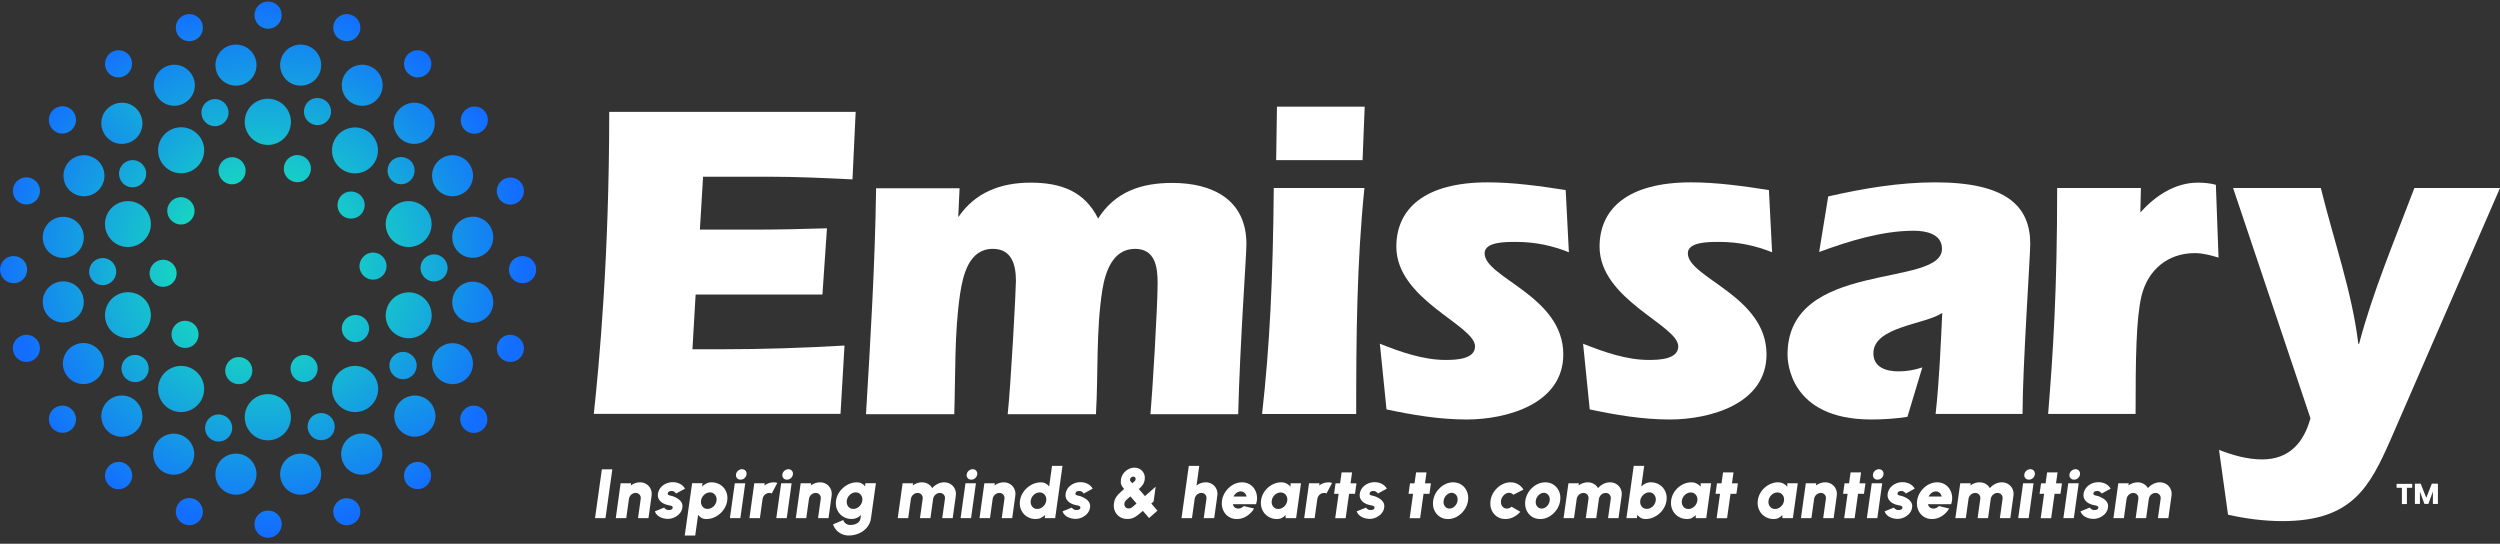 <svg width="400" height="87" viewBox="0 0 400 87" fill="none" xmlns="http://www.w3.org/2000/svg">
<rect x="0" y="0" width="400" height="87" fill="#333333" stroke="none"/>
<path d="M385.953 77.415V78.05H385.107V80.653H384.303V78.05H383.456V77.415C383.435 77.415 385.953 77.415 385.953 77.415Z" fill="white"/>
<path d="M390.067 77.391V80.628H389.263V78.66L388.544 80.628H387.909L387.189 78.66V80.628H386.385V77.391H387.316L388.205 79.655L389.094 77.391H390.067Z" fill="white"/>
<path d="M136.907 17.897L136.396 28.701C131.973 28.488 127.549 28.276 123.21 28.276H112.492L111.981 36.741H120.233C124.274 36.741 128.272 36.656 132.313 36.528L131.59 47.12H111.301L110.79 55.882H115.554C122.062 55.882 128.57 55.67 135.12 55.287L134.482 66.219H95.01C95.861 58.264 97.477 41.207 97.477 17.897H136.907Z" fill="white"/>
<path d="M153.319 34.712L153.447 34.584C156.041 30.841 160.04 29.224 164.889 29.224C169.738 29.224 173.523 30.586 175.693 34.967C178.457 30.628 182.668 29.267 187.56 29.267C194.025 29.267 199.427 31.947 199.427 39.05C199.427 40.922 198.406 54.704 198.109 66.274H184.072C184.37 63.084 185.22 49.089 185.22 45.261C185.22 42.666 184.795 39.816 181.605 39.816C178.032 39.816 176.841 43.517 176.373 46.409C175.352 52.917 175.735 59.681 175.352 66.274H161.231C161.741 61.552 162.549 46.367 162.549 44.963C162.549 42.411 161.911 39.816 158.849 39.816C155.063 39.816 154.085 43.942 153.617 47.005C152.681 53.3 152.894 59.894 152.681 66.274H138.56C139.283 54.236 140.006 42.241 140.176 30.118H153.532L153.319 34.712Z" fill="white"/>
<path d="M201.932 66.239C203.166 55.307 203.676 44.503 203.804 30.083H218.308C217.075 42.121 216.99 54.202 216.99 66.239H201.932ZM204.186 25.617L204.314 17.067H218.351L218.01 25.617H204.186Z" fill="white"/>
<path d="M251.02 40.363C248.468 39.342 245.745 38.704 242.555 38.704C240.811 38.704 237.536 38.704 237.536 40.533C237.536 44.446 250.126 47.339 250.126 56.697C250.126 64.651 241.067 67.118 234.644 67.118C230.305 67.118 226.009 66.395 221.841 65.502L220.777 54.995C224.095 56.314 227.711 57.59 231.283 57.59C232.9 57.59 236.005 57.505 236.005 55.421C236.005 52.018 223.415 47.977 223.415 39.469C223.415 33.472 227.838 29.176 238.047 29.176C242.172 29.176 246.383 29.771 250.509 30.409L251.02 40.363Z" fill="white"/>
<path d="M283.536 40.363C280.984 39.342 278.262 38.704 275.072 38.704C273.328 38.704 270.053 38.704 270.053 40.533C270.053 44.446 282.643 47.339 282.643 56.697C282.643 64.651 273.583 67.118 267.16 67.118C262.822 67.118 258.526 66.395 254.357 65.502L253.294 54.995C256.612 56.314 260.227 57.59 263.8 57.59C265.416 57.59 268.521 57.505 268.521 55.421C268.521 52.018 255.931 47.977 255.931 39.469C255.931 33.472 260.355 29.176 270.563 29.176C274.689 29.176 278.9 29.771 283.026 30.409L283.536 40.363Z" fill="white"/>
<path d="M292.513 31.43C298.255 30.111 304.04 29.176 309.612 29.176C321.054 29.176 324.84 33.004 324.84 39.044C324.84 40.873 323.606 58.951 323.606 66.225H309.697C310.293 60.865 310.506 55.421 310.761 50.061C308.081 51.933 299.744 52.231 299.744 56.527C299.744 58.781 301.786 59.419 303.742 59.419C305.061 59.419 306.337 59.207 307.571 58.781L305.189 66.693C303.232 66.991 301.361 67.118 299.404 67.118C286.133 67.118 286.005 57.548 286.005 56.739C286.005 41.469 310.718 46.148 310.718 39.81C310.718 37.428 308.166 36.917 306.209 36.917C301.148 36.917 295.788 38.576 291.067 40.32L292.513 31.43Z" fill="white"/>
<path d="M342.459 33.989L342.587 33.861C344.926 31.266 348.074 29.224 351.647 29.224C352.583 29.224 353.604 29.309 354.539 29.565L354.965 41.22C353.731 40.837 352.413 40.497 351.179 40.497C346.84 40.497 343.65 43.176 342.629 47.388C341.779 51.088 341.694 57.299 341.694 66.231H327.7C328.508 56.32 329.146 46.324 329.146 30.075H342.544L342.459 33.989Z" fill="white"/>
<path d="M357.295 30.079H371.332C373.416 38.544 376.351 46.796 377.329 55.005H377.457C379.626 46.753 383.114 38.501 386.304 30.079H400.001L382.561 70.191C379.158 77.933 376.351 83.377 365.164 83.377C362.272 83.377 359.38 82.995 356.487 82.357L355.041 71.978C357.21 72.828 359.592 73.509 361.932 73.509C366.27 73.509 368.61 70.829 369.673 66.916L357.295 30.079Z" fill="white"/>
<path d="M338.148 82.903L338.929 77.327H340.602L340.552 77.678C340.76 77.519 340.988 77.394 341.237 77.305C341.49 77.216 341.748 77.171 342.012 77.171C342.384 77.171 342.713 77.257 342.999 77.428C343.289 77.595 343.512 77.82 343.668 78.102C343.903 77.82 344.187 77.595 344.521 77.428C344.856 77.257 345.207 77.171 345.575 77.171C345.977 77.171 346.326 77.27 346.624 77.467C346.925 77.66 347.149 77.92 347.298 78.247C347.451 78.574 347.497 78.939 347.438 79.34L346.941 82.903H345.269L345.703 79.808C345.73 79.634 345.709 79.476 345.642 79.335C345.575 79.193 345.477 79.08 345.347 78.994C345.217 78.909 345.064 78.866 344.889 78.866C344.715 78.866 344.549 78.909 344.393 78.994C344.241 79.08 344.113 79.193 344.008 79.335C343.904 79.476 343.839 79.634 343.813 79.808L343.378 82.903H341.706L342.141 79.808C342.167 79.634 342.146 79.476 342.079 79.335C342.016 79.193 341.918 79.08 341.784 78.994C341.654 78.909 341.501 78.866 341.327 78.866C341.156 78.866 340.992 78.909 340.836 78.994C340.684 79.08 340.555 79.193 340.451 79.335C340.347 79.476 340.282 79.634 340.256 79.808L339.821 82.903H338.148Z" fill="white"/>
<path d="M334.704 83.012C334.425 82.986 334.163 82.925 333.918 82.828C333.672 82.732 333.459 82.6 333.276 82.433C333.094 82.265 332.96 82.061 332.875 81.819L334.364 81.217C334.397 81.258 334.442 81.31 334.498 81.373C334.557 81.433 334.635 81.487 334.732 81.535C334.828 81.583 334.949 81.607 335.094 81.607C335.191 81.607 335.286 81.598 335.378 81.579C335.471 81.557 335.549 81.52 335.613 81.468C335.68 81.416 335.72 81.343 335.735 81.25C335.75 81.146 335.722 81.068 335.652 81.016C335.581 80.96 335.494 80.921 335.39 80.899C335.289 80.873 335.193 80.853 335.1 80.838C334.776 80.786 334.473 80.682 334.191 80.525C333.912 80.366 333.693 80.159 333.533 79.907C333.377 79.65 333.323 79.351 333.371 79.009C333.427 78.626 333.572 78.295 333.806 78.016C334.04 77.738 334.327 77.524 334.665 77.375C335.007 77.223 335.362 77.147 335.73 77.147C336.165 77.147 336.553 77.236 336.895 77.414C337.241 77.593 337.51 77.849 337.704 78.184L336.276 78.964C336.239 78.909 336.191 78.853 336.131 78.797C336.075 78.737 336.009 78.687 335.93 78.646C335.856 78.602 335.771 78.574 335.674 78.563C335.548 78.552 335.431 78.557 335.323 78.579C335.219 78.598 335.133 78.639 335.066 78.702C334.999 78.762 334.957 78.849 334.938 78.964C334.923 79.072 334.964 79.15 335.061 79.198C335.157 79.247 335.269 79.282 335.395 79.304C335.525 79.327 335.629 79.351 335.707 79.377C336.012 79.481 336.293 79.617 336.549 79.784C336.81 79.951 337.008 80.154 337.146 80.392C337.287 80.63 337.33 80.908 337.274 81.228C337.222 81.6 337.064 81.927 336.8 82.21C336.54 82.492 336.222 82.706 335.847 82.851C335.475 82.996 335.094 83.05 334.704 83.012Z" fill="white"/>
<path d="M330.922 77.324H332.594L331.814 82.9H330.141L330.922 77.324ZM331.853 76.744C331.611 76.744 331.42 76.664 331.279 76.504C331.137 76.345 331.083 76.146 331.117 75.908C331.15 75.674 331.26 75.477 331.446 75.317C331.632 75.153 331.844 75.072 332.081 75.072C332.316 75.072 332.501 75.153 332.639 75.317C332.78 75.477 332.834 75.674 332.801 75.908C332.767 76.146 332.659 76.345 332.477 76.504C332.299 76.664 332.091 76.744 331.853 76.744Z" fill="white"/>
<path d="M329.678 79.008H328.731L328.184 82.911H326.511L327.058 79.008H326.333L326.567 77.335H327.292L327.537 75.584H329.21L328.965 77.335H329.913L329.678 79.008Z" fill="white"/>
<path d="M323.696 77.324H325.368L324.588 82.9H322.915L323.696 77.324ZM324.627 76.744C324.385 76.744 324.194 76.664 324.052 76.504C323.911 76.345 323.857 76.146 323.891 75.908C323.924 75.674 324.034 75.477 324.22 75.317C324.406 75.153 324.617 75.072 324.855 75.072C325.09 75.072 325.275 75.153 325.413 75.317C325.554 75.477 325.608 75.674 325.575 75.908C325.541 76.146 325.433 76.345 325.251 76.504C325.073 76.664 324.865 76.744 324.627 76.744Z" fill="white"/>
<path d="M312.858 82.903L313.639 77.327H315.311L315.261 77.678C315.469 77.519 315.698 77.394 315.947 77.305C316.2 77.216 316.458 77.171 316.722 77.171C317.094 77.171 317.423 77.257 317.709 77.428C317.999 77.595 318.222 77.82 318.378 78.102C318.612 77.82 318.896 77.595 319.231 77.428C319.565 77.257 319.917 77.171 320.285 77.171C320.686 77.171 321.036 77.27 321.333 77.467C321.634 77.66 321.859 77.92 322.008 78.247C322.16 78.574 322.206 78.939 322.147 79.34L321.651 82.903H319.978L320.413 79.808C320.439 79.634 320.419 79.476 320.352 79.335C320.285 79.193 320.186 79.08 320.056 78.994C319.926 78.909 319.774 78.866 319.599 78.866C319.424 78.866 319.259 78.909 319.103 78.994C318.95 79.08 318.822 79.193 318.718 79.335C318.614 79.476 318.549 79.634 318.523 79.808L318.088 82.903H316.415L316.85 79.808C316.876 79.634 316.856 79.476 316.789 79.335C316.726 79.193 316.627 79.08 316.493 78.994C316.363 78.909 316.211 78.866 316.036 78.866C315.865 78.866 315.702 78.909 315.545 78.994C315.393 79.08 315.265 79.193 315.161 79.335C315.057 79.476 314.992 79.634 314.966 79.808L314.531 82.903H312.858Z" fill="white"/>
<path d="M309.113 83.048C308.6 83.048 308.15 82.916 307.764 82.652C307.381 82.388 307.095 82.033 306.905 81.587C306.719 81.141 306.664 80.649 306.738 80.11C306.794 79.704 306.918 79.325 307.111 78.972C307.308 78.615 307.554 78.303 307.847 78.035C308.141 77.764 308.466 77.552 308.823 77.4C309.184 77.247 309.555 77.171 309.938 77.171C310.384 77.171 310.778 77.27 311.12 77.467C311.462 77.66 311.737 77.924 311.946 78.258C312.157 78.589 312.286 78.963 312.33 79.379C312.379 79.796 312.33 80.225 312.185 80.667H308.466C308.5 80.797 308.552 80.916 308.623 81.024C308.697 81.128 308.793 81.212 308.912 81.275C309.031 81.338 309.176 81.372 309.347 81.375C309.511 81.379 309.667 81.344 309.816 81.269C309.968 81.195 310.104 81.095 310.223 80.968L311.873 81.364C311.579 81.859 311.185 82.264 310.691 82.58C310.197 82.892 309.671 83.048 309.113 83.048ZM308.578 79.441H310.669C310.639 79.281 310.58 79.139 310.49 79.017C310.405 78.894 310.297 78.797 310.167 78.727C310.041 78.656 309.897 78.621 309.738 78.621C309.582 78.621 309.429 78.656 309.28 78.727C309.132 78.797 308.996 78.894 308.873 79.017C308.754 79.139 308.656 79.281 308.578 79.441Z" fill="white"/>
<path d="M303.36 83.012C303.081 82.986 302.819 82.925 302.573 82.828C302.328 82.732 302.114 82.6 301.932 82.433C301.75 82.265 301.616 82.061 301.531 81.819L303.019 81.217C303.053 81.258 303.098 81.31 303.153 81.373C303.213 81.433 303.291 81.487 303.387 81.535C303.484 81.583 303.605 81.607 303.75 81.607C303.847 81.607 303.941 81.598 304.034 81.579C304.127 81.557 304.205 81.52 304.268 81.468C304.335 81.416 304.376 81.343 304.391 81.25C304.406 81.146 304.378 81.068 304.307 81.016C304.237 80.96 304.149 80.921 304.045 80.899C303.945 80.873 303.848 80.853 303.755 80.838C303.432 80.786 303.129 80.682 302.847 80.525C302.568 80.366 302.349 80.159 302.189 79.907C302.033 79.65 301.979 79.351 302.027 79.009C302.083 78.626 302.228 78.295 302.462 78.016C302.696 77.738 302.982 77.524 303.321 77.375C303.663 77.223 304.018 77.147 304.386 77.147C304.82 77.147 305.209 77.236 305.551 77.414C305.897 77.593 306.166 77.849 306.359 78.184L304.932 78.964C304.895 78.909 304.846 78.853 304.787 78.797C304.731 78.737 304.664 78.687 304.586 78.646C304.512 78.602 304.426 78.574 304.33 78.563C304.203 78.552 304.086 78.557 303.978 78.579C303.874 78.598 303.789 78.639 303.722 78.702C303.655 78.762 303.612 78.849 303.594 78.964C303.579 79.072 303.62 79.15 303.716 79.198C303.813 79.247 303.925 79.282 304.051 79.304C304.181 79.327 304.285 79.351 304.363 79.377C304.668 79.481 304.949 79.617 305.205 79.784C305.465 79.951 305.664 80.154 305.802 80.392C305.943 80.63 305.986 80.908 305.93 81.228C305.878 81.6 305.72 81.927 305.456 82.21C305.196 82.492 304.878 82.706 304.503 82.851C304.131 82.996 303.75 83.05 303.36 83.012Z" fill="white"/>
<path d="M299.48 77.324H301.153L300.372 82.9H298.699L299.48 77.324ZM300.411 76.744C300.169 76.744 299.978 76.664 299.837 76.504C299.695 76.345 299.642 76.146 299.675 75.908C299.708 75.674 299.818 75.477 300.004 75.317C300.19 75.153 300.402 75.072 300.64 75.072C300.874 75.072 301.06 75.153 301.197 75.317C301.338 75.477 301.392 75.674 301.359 75.908C301.325 76.146 301.218 76.345 301.035 76.504C300.857 76.664 300.649 76.744 300.411 76.744Z" fill="white"/>
<path d="M298.236 79.008H297.288L296.742 82.911H295.069L295.615 79.008H294.891L295.125 77.335H295.85L296.095 75.584H297.768L297.522 77.335H298.47L298.236 79.008Z" fill="white"/>
<path d="M293.879 79.34L293.383 82.903H291.71L292.145 79.808C292.171 79.634 292.151 79.476 292.084 79.335C292.017 79.19 291.918 79.076 291.788 78.994C291.658 78.909 291.506 78.866 291.331 78.866C291.156 78.866 290.991 78.909 290.835 78.994C290.682 79.076 290.554 79.19 290.45 79.335C290.35 79.476 290.286 79.634 290.26 79.808L289.826 82.903H288.153L288.928 77.327H290.601L290.556 77.678C290.764 77.519 290.993 77.394 291.242 77.305C291.495 77.216 291.753 77.171 292.017 77.171C292.418 77.171 292.768 77.27 293.065 77.467C293.366 77.66 293.591 77.92 293.74 78.247C293.892 78.574 293.939 78.939 293.879 79.34Z" fill="white"/>
<path d="M285.97 77.327H287.643L286.862 82.903H285.184L285.173 82.401C285.006 82.595 284.809 82.751 284.582 82.87C284.359 82.989 284.108 83.048 283.829 83.048C283.413 83.048 283.034 82.97 282.692 82.814C282.353 82.658 282.065 82.442 281.827 82.167C281.593 81.888 281.424 81.569 281.32 81.208C281.216 80.844 281.194 80.454 281.253 80.037C281.309 79.639 281.433 79.268 281.627 78.922C281.824 78.576 282.069 78.273 282.363 78.013C282.66 77.749 282.991 77.543 283.355 77.394C283.723 77.245 284.104 77.171 284.498 77.171C284.818 77.171 285.099 77.238 285.34 77.372C285.585 77.502 285.797 77.665 285.976 77.862L285.97 77.327ZM284.008 81.442C284.238 81.442 284.455 81.383 284.66 81.264C284.868 81.145 285.043 80.985 285.184 80.784C285.325 80.584 285.413 80.361 285.446 80.115C285.48 79.87 285.454 79.647 285.368 79.446C285.286 79.245 285.158 79.085 284.983 78.966C284.812 78.848 284.612 78.788 284.381 78.788C284.151 78.788 283.933 78.848 283.729 78.966C283.524 79.085 283.353 79.245 283.216 79.446C283.078 79.647 282.993 79.87 282.959 80.115C282.926 80.361 282.95 80.584 283.032 80.784C283.114 80.985 283.24 81.145 283.411 81.264C283.582 81.383 283.781 81.442 284.008 81.442Z" fill="white"/>
<path d="M277.828 79.008H276.88L276.334 82.911H274.661L275.208 79.008H274.483L274.717 77.335H275.442L275.687 75.584H277.36L277.115 77.335H278.062L277.828 79.008Z" fill="white"/>
<path d="M272.104 77.327H273.777L272.996 82.903H271.318L271.307 82.401C271.139 82.595 270.942 82.751 270.716 82.87C270.493 82.989 270.242 83.048 269.963 83.048C269.547 83.048 269.167 82.97 268.825 82.814C268.487 82.658 268.199 82.442 267.961 82.167C267.727 81.888 267.558 81.569 267.454 81.208C267.35 80.844 267.327 80.454 267.387 80.037C267.443 79.639 267.567 79.268 267.761 78.922C267.958 78.576 268.203 78.273 268.496 78.013C268.794 77.749 269.125 77.543 269.489 77.394C269.857 77.245 270.238 77.171 270.632 77.171C270.952 77.171 271.232 77.238 271.474 77.372C271.719 77.502 271.931 77.665 272.11 77.862L272.104 77.327ZM270.141 81.442C270.372 81.442 270.589 81.383 270.794 81.264C271.002 81.145 271.177 80.985 271.318 80.784C271.459 80.584 271.546 80.361 271.58 80.115C271.613 79.87 271.587 79.647 271.502 79.446C271.42 79.245 271.292 79.085 271.117 78.966C270.946 78.848 270.745 78.788 270.515 78.788C270.284 78.788 270.067 78.848 269.863 78.966C269.658 79.085 269.487 79.245 269.35 79.446C269.212 79.647 269.127 79.87 269.093 80.115C269.06 80.361 269.084 80.584 269.166 80.784C269.247 80.985 269.374 81.145 269.545 81.264C269.716 81.383 269.915 81.442 270.141 81.442Z" fill="white"/>
<path d="M264.107 77.166C264.65 77.166 265.126 77.298 265.535 77.562C265.943 77.826 266.248 78.181 266.449 78.627C266.653 79.07 266.717 79.56 266.639 80.099C266.583 80.504 266.453 80.885 266.248 81.242C266.048 81.599 265.793 81.913 265.484 82.185C265.176 82.452 264.834 82.662 264.459 82.815C264.083 82.967 263.691 83.043 263.282 83.043C262.988 83.043 262.732 82.98 262.513 82.854C262.297 82.727 262.117 82.567 261.972 82.374L261.899 82.898H260.227L261.397 74.534H263.07L262.607 77.835C262.808 77.638 263.035 77.478 263.288 77.356C263.54 77.229 263.814 77.166 264.107 77.166ZM263.488 81.426C263.719 81.426 263.936 81.367 264.141 81.248C264.349 81.129 264.522 80.969 264.659 80.768C264.8 80.567 264.888 80.344 264.921 80.099C264.955 79.858 264.929 79.636 264.843 79.436C264.761 79.235 264.635 79.075 264.464 78.956C264.293 78.833 264.092 78.772 263.862 78.772C263.635 78.772 263.42 78.833 263.215 78.956C263.011 79.075 262.838 79.235 262.697 79.436C262.555 79.636 262.468 79.858 262.435 80.099C262.401 80.344 262.425 80.567 262.507 80.768C262.593 80.969 262.721 81.129 262.892 81.248C263.063 81.367 263.262 81.426 263.488 81.426Z" fill="white"/>
<path d="M250.169 82.903L250.95 77.327H252.622L252.572 77.678C252.78 77.519 253.009 77.394 253.258 77.305C253.511 77.216 253.769 77.171 254.033 77.171C254.405 77.171 254.734 77.257 255.02 77.428C255.31 77.595 255.533 77.82 255.689 78.102C255.923 77.82 256.207 77.595 256.542 77.428C256.877 77.257 257.228 77.171 257.596 77.171C257.997 77.171 258.347 77.27 258.644 77.467C258.945 77.66 259.17 77.92 259.319 78.247C259.471 78.574 259.518 78.939 259.458 79.34L258.962 82.903H257.289L257.724 79.808C257.75 79.634 257.73 79.476 257.663 79.335C257.596 79.193 257.497 79.08 257.367 78.994C257.237 78.909 257.085 78.866 256.91 78.866C256.735 78.866 256.57 78.909 256.414 78.994C256.261 79.08 256.133 79.193 256.029 79.335C255.925 79.476 255.86 79.634 255.834 79.808L255.399 82.903H253.726L254.161 79.808C254.187 79.634 254.167 79.476 254.1 79.335C254.037 79.193 253.938 79.08 253.804 78.994C253.674 78.909 253.522 78.866 253.347 78.866C253.176 78.866 253.013 78.909 252.856 78.994C252.704 79.08 252.576 79.193 252.472 79.335C252.368 79.476 252.303 79.634 252.277 79.808L251.842 82.903H250.169Z" fill="white"/>
<path d="M246.425 83.048C245.912 83.048 245.462 82.916 245.075 82.652C244.693 82.388 244.406 82.035 244.217 81.593C244.031 81.147 243.975 80.654 244.049 80.115C244.105 79.706 244.23 79.325 244.423 78.972C244.62 78.615 244.865 78.303 245.159 78.035C245.453 77.764 245.778 77.552 246.135 77.4C246.495 77.247 246.867 77.171 247.25 77.171C247.763 77.171 248.211 77.303 248.594 77.567C248.98 77.831 249.268 78.186 249.458 78.632C249.647 79.078 249.703 79.573 249.625 80.115C249.569 80.52 249.443 80.9 249.246 81.253C249.053 81.606 248.809 81.918 248.516 82.189C248.222 82.457 247.897 82.667 247.54 82.82C247.183 82.972 246.811 83.048 246.425 83.048ZM246.659 81.375C246.871 81.375 247.068 81.318 247.25 81.203C247.436 81.087 247.592 80.935 247.718 80.745C247.845 80.552 247.923 80.342 247.952 80.115C247.986 79.881 247.965 79.667 247.891 79.474C247.817 79.281 247.702 79.128 247.545 79.017C247.393 78.901 247.216 78.844 247.016 78.844C246.808 78.844 246.611 78.903 246.425 79.022C246.239 79.138 246.083 79.292 245.956 79.485C245.834 79.678 245.756 79.888 245.722 80.115C245.689 80.353 245.709 80.567 245.783 80.756C245.862 80.946 245.977 81.097 246.129 81.208C246.282 81.32 246.458 81.375 246.659 81.375Z" fill="white"/>
<path d="M241.862 81.074L243.25 81.888C242.945 82.238 242.585 82.518 242.169 82.73C241.752 82.942 241.315 83.048 240.858 83.048C240.345 83.048 239.896 82.916 239.509 82.652C239.126 82.388 238.84 82.035 238.65 81.593C238.464 81.147 238.409 80.654 238.483 80.115C238.539 79.706 238.663 79.325 238.857 78.972C239.054 78.615 239.299 78.303 239.593 78.035C239.886 77.764 240.211 77.552 240.568 77.4C240.929 77.247 241.301 77.171 241.683 77.171C242.141 77.171 242.548 77.277 242.905 77.489C243.265 77.701 243.548 77.985 243.752 78.342L242.13 79.156C242.044 79.056 241.942 78.98 241.823 78.927C241.708 78.872 241.583 78.844 241.449 78.844C241.237 78.844 241.039 78.903 240.853 79.022C240.671 79.141 240.516 79.297 240.39 79.491C240.267 79.684 240.189 79.892 240.156 80.115C240.126 80.335 240.145 80.541 240.212 80.734C240.282 80.924 240.394 81.078 240.546 81.197C240.698 81.316 240.881 81.375 241.092 81.375C241.226 81.375 241.358 81.349 241.488 81.297C241.622 81.242 241.747 81.167 241.862 81.074Z" fill="white"/>
<path d="M231.68 83.048C231.167 83.048 230.717 82.916 230.331 82.652C229.948 82.388 229.662 82.035 229.472 81.593C229.286 81.147 229.23 80.654 229.305 80.115C229.361 79.706 229.485 79.325 229.678 78.972C229.875 78.615 230.121 78.303 230.414 78.035C230.708 77.764 231.033 77.552 231.39 77.4C231.751 77.247 232.122 77.171 232.505 77.171C233.018 77.171 233.466 77.303 233.849 77.567C234.236 77.831 234.524 78.186 234.713 78.632C234.903 79.078 234.959 79.573 234.881 80.115C234.825 80.52 234.698 80.9 234.501 81.253C234.308 81.606 234.065 81.918 233.771 82.189C233.477 82.457 233.152 82.667 232.795 82.82C232.438 82.972 232.067 83.048 231.68 83.048ZM231.914 81.375C232.126 81.375 232.323 81.318 232.505 81.203C232.691 81.087 232.847 80.935 232.974 80.745C233.1 80.552 233.178 80.342 233.208 80.115C233.241 79.881 233.221 79.667 233.146 79.474C233.072 79.281 232.957 79.128 232.801 79.017C232.648 78.901 232.472 78.844 232.271 78.844C232.063 78.844 231.866 78.903 231.68 79.022C231.494 79.138 231.338 79.292 231.212 79.485C231.089 79.678 231.011 79.888 230.978 80.115C230.944 80.353 230.965 80.567 231.039 80.756C231.117 80.946 231.232 81.097 231.385 81.208C231.537 81.32 231.714 81.375 231.914 81.375Z" fill="white"/>
<path d="M228.713 79.008H227.765L227.218 82.911H225.546L226.092 79.008H225.367L225.601 77.335H226.326L226.572 75.584H228.244L227.999 77.335H228.947L228.713 79.008Z" fill="white"/>
<path d="M218.896 83.012C218.617 82.986 218.355 82.925 218.11 82.828C217.864 82.732 217.65 82.6 217.468 82.433C217.286 82.265 217.152 82.061 217.067 81.819L218.556 81.217C218.589 81.258 218.634 81.31 218.689 81.373C218.749 81.433 218.827 81.487 218.924 81.535C219.02 81.583 219.141 81.607 219.286 81.607C219.383 81.607 219.477 81.598 219.57 81.579C219.663 81.557 219.741 81.52 219.805 81.468C219.871 81.416 219.912 81.343 219.927 81.25C219.942 81.146 219.914 81.068 219.844 81.016C219.773 80.96 219.686 80.921 219.582 80.899C219.481 80.873 219.385 80.853 219.292 80.838C218.968 80.786 218.665 80.682 218.383 80.525C218.104 80.366 217.885 80.159 217.725 79.907C217.569 79.65 217.515 79.351 217.563 79.009C217.619 78.626 217.764 78.295 217.998 78.016C218.232 77.738 218.518 77.524 218.857 77.375C219.199 77.223 219.554 77.147 219.922 77.147C220.357 77.147 220.745 77.236 221.087 77.414C221.433 77.593 221.702 77.849 221.895 78.184L220.468 78.964C220.431 78.909 220.383 78.853 220.323 78.797C220.267 78.737 220.2 78.687 220.122 78.646C220.048 78.602 219.963 78.574 219.866 78.563C219.74 78.552 219.622 78.557 219.515 78.579C219.411 78.598 219.325 78.639 219.258 78.702C219.191 78.762 219.148 78.849 219.13 78.964C219.115 79.072 219.156 79.15 219.253 79.198C219.349 79.247 219.461 79.282 219.587 79.304C219.717 79.327 219.821 79.351 219.899 79.377C220.204 79.481 220.485 79.617 220.741 79.784C221.001 79.951 221.2 80.154 221.338 80.392C221.479 80.63 221.522 80.908 221.466 81.228C221.414 81.6 221.256 81.927 220.992 82.21C220.732 82.492 220.414 82.706 220.039 82.851C219.667 82.996 219.286 83.05 218.896 83.012Z" fill="white"/>
<path d="M216.8 79.008H215.852L215.305 82.911H213.633L214.179 79.008H213.454L213.688 77.335H214.413L214.658 75.584H216.331L216.086 77.335H217.034L216.8 79.008Z" fill="white"/>
<path d="M208.67 82.903L209.445 77.327H211.118L211.073 77.678C211.281 77.519 211.51 77.394 211.759 77.305C212.012 77.216 212.27 77.171 212.534 77.171C212.735 77.171 212.935 77.201 213.136 77.26L212.238 78.955C212.119 78.896 211.989 78.866 211.848 78.866C211.673 78.866 211.508 78.909 211.352 78.994C211.199 79.076 211.071 79.19 210.967 79.335C210.867 79.476 210.804 79.634 210.778 79.808L210.343 82.903H208.67Z" fill="white"/>
<path d="M206.486 77.327H208.159L207.378 82.903H205.7L205.689 82.401C205.522 82.595 205.325 82.751 205.098 82.87C204.875 82.989 204.624 83.048 204.345 83.048C203.929 83.048 203.55 82.97 203.208 82.814C202.87 82.658 202.581 82.442 202.344 82.167C202.109 81.888 201.94 81.569 201.836 81.208C201.732 80.844 201.71 80.454 201.769 80.037C201.825 79.639 201.95 79.268 202.143 78.922C202.34 78.576 202.585 78.273 202.879 78.013C203.176 77.749 203.507 77.543 203.871 77.394C204.239 77.245 204.62 77.171 205.014 77.171C205.334 77.171 205.615 77.238 205.856 77.372C206.102 77.502 206.313 77.665 206.492 77.862L206.486 77.327ZM204.524 81.442C204.754 81.442 204.972 81.383 205.176 81.264C205.384 81.145 205.559 80.985 205.7 80.784C205.841 80.584 205.929 80.361 205.962 80.115C205.996 79.87 205.97 79.647 205.884 79.446C205.802 79.245 205.674 79.085 205.499 78.966C205.328 78.848 205.128 78.788 204.897 78.788C204.667 78.788 204.449 78.848 204.245 78.966C204.04 79.085 203.869 79.245 203.732 79.446C203.594 79.647 203.509 79.87 203.475 80.115C203.442 80.361 203.466 80.584 203.548 80.784C203.63 80.985 203.756 81.145 203.927 81.264C204.098 81.383 204.297 81.442 204.524 81.442Z" fill="white"/>
<path d="M197.894 83.048C197.381 83.048 196.932 82.916 196.545 82.652C196.162 82.388 195.876 82.033 195.686 81.587C195.501 81.141 195.445 80.649 195.519 80.11C195.575 79.704 195.699 79.325 195.893 78.972C196.09 78.615 196.335 78.303 196.629 78.035C196.922 77.764 197.248 77.552 197.604 77.4C197.965 77.247 198.337 77.171 198.72 77.171C199.166 77.171 199.56 77.27 199.902 77.467C200.244 77.66 200.519 77.924 200.727 78.258C200.939 78.589 201.067 78.963 201.112 79.379C201.16 79.796 201.112 80.225 200.967 80.667H197.248C197.281 80.797 197.333 80.916 197.404 81.024C197.478 81.128 197.575 81.212 197.694 81.275C197.813 81.338 197.958 81.372 198.129 81.375C198.292 81.379 198.448 81.344 198.597 81.269C198.749 81.195 198.885 81.095 199.004 80.968L200.654 81.364C200.361 81.859 199.967 82.264 199.472 82.58C198.978 82.892 198.452 83.048 197.894 83.048ZM197.359 79.441H199.45C199.42 79.281 199.361 79.139 199.272 79.017C199.186 78.894 199.078 78.797 198.948 78.727C198.822 78.656 198.679 78.621 198.519 78.621C198.363 78.621 198.21 78.656 198.062 78.727C197.913 78.797 197.777 78.894 197.655 79.017C197.536 79.139 197.437 79.281 197.359 79.441Z" fill="white"/>
<path d="M194.769 79.335L194.272 82.898H192.6L193.035 79.804C193.061 79.629 193.04 79.471 192.973 79.33C192.906 79.185 192.808 79.071 192.678 78.99C192.548 78.904 192.395 78.861 192.221 78.861C192.046 78.861 191.881 78.904 191.724 78.99C191.572 79.071 191.444 79.185 191.34 79.33C191.239 79.471 191.176 79.629 191.15 79.804L190.715 82.898H189.042L190.208 74.534H191.881L191.446 77.674C191.654 77.514 191.882 77.389 192.131 77.3C192.384 77.211 192.643 77.166 192.906 77.166C193.308 77.166 193.657 77.265 193.955 77.462C194.256 77.655 194.481 77.915 194.629 78.242C194.782 78.57 194.828 78.934 194.769 79.335Z" fill="white"/>
<path d="M180.358 83.035C179.893 83.035 179.49 82.922 179.148 82.695C178.806 82.465 178.551 82.162 178.384 81.786C178.22 81.411 178.168 81.002 178.228 80.559C178.261 80.325 178.312 80.119 178.378 79.941C178.449 79.758 178.544 79.585 178.663 79.422C178.785 79.255 178.943 79.078 179.137 78.892C179.33 78.706 179.568 78.489 179.85 78.24C179.739 78.11 179.646 77.989 179.572 77.877C179.497 77.762 179.44 77.647 179.399 77.532C179.358 77.413 179.334 77.29 179.326 77.164C179.319 77.034 179.326 76.89 179.349 76.734C179.401 76.366 179.534 76.039 179.75 75.753C179.966 75.467 180.228 75.242 180.536 75.078C180.848 74.911 181.174 74.827 181.512 74.827C181.861 74.827 182.168 74.913 182.432 75.084C182.7 75.251 182.898 75.48 183.029 75.77C183.162 76.056 183.203 76.377 183.151 76.734C183.129 76.894 183.094 77.039 183.045 77.169C183.001 77.299 182.939 77.422 182.861 77.537C182.787 77.653 182.696 77.768 182.588 77.883C182.48 77.995 182.356 78.113 182.215 78.24L183.19 79.377L184.908 77.872L184.579 80.236L184.205 80.559L185.192 81.708L183.848 82.89L182.861 81.742C182.571 81.994 182.319 82.204 182.103 82.372C181.891 82.539 181.696 82.671 181.518 82.767C181.339 82.864 181.159 82.933 180.977 82.974C180.795 83.015 180.588 83.035 180.358 83.035ZM180.592 81.362C180.692 81.362 180.782 81.349 180.86 81.323C180.941 81.294 181.025 81.247 181.111 81.184C181.2 81.121 181.302 81.039 181.417 80.939C181.532 80.835 181.674 80.708 181.841 80.559L180.865 79.422C180.687 79.578 180.538 79.708 180.419 79.812C180.3 79.913 180.205 80 180.135 80.074C180.064 80.149 180.01 80.223 179.973 80.297C179.94 80.372 179.915 80.459 179.901 80.559C179.878 80.719 179.897 80.861 179.956 80.983C180.02 81.102 180.107 81.195 180.218 81.262C180.334 81.329 180.458 81.362 180.592 81.362ZM181.161 77.314C181.302 77.195 181.408 77.106 181.479 77.047C181.553 76.987 181.605 76.935 181.635 76.89C181.664 76.842 181.685 76.779 181.696 76.701C181.715 76.548 181.679 76.437 181.59 76.366C181.501 76.292 181.408 76.255 181.311 76.255C181.2 76.255 181.092 76.297 180.988 76.383C180.884 76.465 180.822 76.571 180.804 76.701C180.793 76.779 180.798 76.844 180.821 76.896C180.843 76.948 180.882 77.006 180.938 77.069C180.993 77.128 181.068 77.21 181.161 77.314Z" fill="white"/>
<path d="M171.831 83.012C171.552 82.986 171.29 82.925 171.045 82.828C170.799 82.732 170.586 82.6 170.403 82.433C170.221 82.265 170.087 82.061 170.002 81.819L171.491 81.217C171.524 81.258 171.569 81.31 171.624 81.373C171.684 81.433 171.762 81.487 171.859 81.535C171.955 81.583 172.076 81.607 172.221 81.607C172.318 81.607 172.413 81.598 172.505 81.579C172.598 81.557 172.676 81.52 172.74 81.468C172.807 81.416 172.847 81.343 172.862 81.25C172.877 81.146 172.849 81.068 172.779 81.016C172.708 80.96 172.621 80.921 172.517 80.899C172.416 80.873 172.32 80.853 172.227 80.838C171.903 80.786 171.6 80.682 171.318 80.525C171.039 80.366 170.82 80.159 170.66 79.907C170.504 79.65 170.45 79.351 170.498 79.009C170.554 78.626 170.699 78.295 170.933 78.016C171.167 77.738 171.453 77.524 171.792 77.375C172.134 77.223 172.489 77.147 172.857 77.147C173.292 77.147 173.68 77.236 174.022 77.414C174.368 77.593 174.637 77.849 174.831 78.184L173.403 78.964C173.366 78.909 173.318 78.853 173.258 78.797C173.202 78.737 173.135 78.687 173.057 78.646C172.983 78.602 172.898 78.574 172.801 78.563C172.675 78.552 172.557 78.557 172.45 78.579C172.346 78.598 172.26 78.639 172.193 78.702C172.126 78.762 172.084 78.849 172.065 78.964C172.05 79.072 172.091 79.15 172.188 79.198C172.284 79.247 172.396 79.282 172.522 79.304C172.652 79.327 172.756 79.351 172.834 79.377C173.139 79.481 173.42 79.617 173.676 79.784C173.937 79.951 174.135 80.154 174.273 80.392C174.414 80.63 174.457 80.908 174.401 81.228C174.349 81.6 174.191 81.927 173.927 82.21C173.667 82.492 173.349 82.706 172.974 82.851C172.602 82.996 172.221 83.05 171.831 83.012Z" fill="white"/>
<path d="M168.326 74.534H169.999L168.828 82.898H167.155L167.228 82.385C167.027 82.579 166.8 82.737 166.547 82.859C166.295 82.982 166.018 83.043 165.717 83.043C165.311 83.043 164.942 82.967 164.607 82.815C164.276 82.662 163.996 82.452 163.765 82.185C163.535 81.913 163.367 81.601 163.263 81.248C163.163 80.895 163.141 80.516 163.196 80.11C163.252 79.705 163.38 79.326 163.581 78.973C163.786 78.62 164.04 78.309 164.345 78.042C164.653 77.77 164.995 77.558 165.371 77.406C165.746 77.254 166.137 77.177 166.542 77.177C166.843 77.177 167.101 77.239 167.317 77.361C167.536 77.48 167.718 77.638 167.863 77.835L168.326 74.534ZM165.962 81.437C166.192 81.437 166.41 81.378 166.614 81.259C166.822 81.14 166.997 80.98 167.138 80.779C167.28 80.579 167.367 80.356 167.4 80.11C167.434 79.865 167.408 79.642 167.322 79.441C167.241 79.24 167.112 79.081 166.938 78.962C166.767 78.843 166.566 78.783 166.335 78.783C166.105 78.783 165.888 78.843 165.683 78.962C165.479 79.081 165.308 79.24 165.17 79.441C165.033 79.642 164.947 79.865 164.914 80.11C164.88 80.356 164.904 80.579 164.986 80.779C165.068 80.98 165.194 81.14 165.365 81.259C165.536 81.378 165.735 81.437 165.962 81.437Z" fill="white"/>
<path d="M162.448 79.34L161.952 82.903H160.279L160.714 79.808C160.74 79.634 160.72 79.476 160.653 79.335C160.586 79.19 160.488 79.076 160.358 78.994C160.227 78.909 160.075 78.866 159.9 78.866C159.726 78.866 159.56 78.909 159.404 78.994C159.252 79.076 159.123 79.19 159.019 79.335C158.919 79.476 158.856 79.634 158.83 79.808L158.395 82.903H156.722L157.497 77.327H159.17L159.125 77.678C159.333 77.519 159.562 77.394 159.811 77.305C160.064 77.216 160.322 77.171 160.586 77.171C160.988 77.171 161.337 77.27 161.634 77.467C161.935 77.66 162.16 77.92 162.309 78.247C162.461 78.574 162.508 78.939 162.448 79.34Z" fill="white"/>
<path d="M154.475 77.324H156.148L155.368 82.9H153.695L154.475 77.324ZM155.407 76.744C155.165 76.744 154.974 76.664 154.832 76.504C154.691 76.345 154.637 76.146 154.671 75.908C154.704 75.674 154.814 75.477 155 75.317C155.185 75.153 155.397 75.072 155.635 75.072C155.869 75.072 156.055 75.153 156.193 75.317C156.334 75.477 156.388 75.674 156.354 75.908C156.321 76.146 156.213 76.345 156.031 76.504C155.853 76.664 155.644 76.744 155.407 76.744Z" fill="white"/>
<path d="M143.637 82.903L144.418 77.327H146.091L146.04 77.678C146.248 77.519 146.477 77.394 146.726 77.305C146.979 77.216 147.237 77.171 147.501 77.171C147.873 77.171 148.202 77.257 148.488 77.428C148.778 77.595 149.001 77.82 149.157 78.102C149.391 77.82 149.676 77.595 150.01 77.428C150.345 77.257 150.696 77.171 151.064 77.171C151.465 77.171 151.815 77.27 152.112 77.467C152.413 77.66 152.638 77.92 152.787 78.247C152.939 78.574 152.986 78.939 152.926 79.34L152.43 82.903H150.757L151.192 79.808C151.218 79.634 151.198 79.476 151.131 79.335C151.064 79.193 150.966 79.08 150.835 78.994C150.705 78.909 150.553 78.866 150.378 78.866C150.204 78.866 150.038 78.909 149.882 78.994C149.73 79.08 149.601 79.193 149.497 79.335C149.393 79.476 149.328 79.634 149.302 79.808L148.867 82.903H147.194L147.629 79.808C147.655 79.634 147.635 79.476 147.568 79.335C147.505 79.193 147.406 79.08 147.273 78.994C147.142 78.909 146.99 78.866 146.815 78.866C146.644 78.866 146.481 78.909 146.325 78.994C146.172 79.08 146.044 79.193 145.94 79.335C145.836 79.476 145.771 79.634 145.745 79.808L145.31 82.903H143.637Z" fill="white"/>
<path d="M138.472 77.316H140.145L139.353 82.948C139.294 83.371 139.154 83.751 138.935 84.085C138.719 84.424 138.448 84.712 138.121 84.95C137.794 85.187 137.431 85.368 137.033 85.49C136.636 85.617 136.225 85.68 135.801 85.68C135.407 85.68 135.041 85.604 134.703 85.451C134.365 85.303 134.073 85.094 133.827 84.827C133.582 84.559 133.402 84.249 133.287 83.896L134.915 83.204C134.97 83.371 135.052 83.513 135.16 83.628C135.272 83.747 135.402 83.838 135.55 83.901C135.703 83.964 135.866 83.996 136.041 83.996C136.234 83.996 136.422 83.976 136.604 83.935C136.79 83.894 136.959 83.831 137.112 83.745C137.264 83.66 137.39 83.55 137.491 83.416C137.591 83.286 137.654 83.13 137.68 82.948L137.758 82.401C137.565 82.591 137.346 82.745 137.1 82.864C136.855 82.979 136.584 83.037 136.286 83.037C135.881 83.037 135.511 82.961 135.177 82.808C134.846 82.656 134.565 82.446 134.335 82.178C134.104 81.907 133.937 81.595 133.833 81.242C133.733 80.888 133.71 80.509 133.766 80.104C133.822 79.699 133.95 79.32 134.151 78.966C134.355 78.613 134.61 78.303 134.915 78.035C135.223 77.764 135.565 77.552 135.941 77.4C136.316 77.247 136.706 77.171 137.112 77.171C137.409 77.171 137.664 77.231 137.875 77.35C138.087 77.465 138.264 77.617 138.405 77.807L138.472 77.316ZM136.532 81.431C136.762 81.431 136.98 81.372 137.184 81.253C137.392 81.134 137.567 80.974 137.708 80.773C137.849 80.572 137.937 80.349 137.97 80.104C138.004 79.859 137.978 79.636 137.892 79.435C137.81 79.234 137.682 79.074 137.507 78.955C137.336 78.836 137.136 78.777 136.905 78.777C136.678 78.777 136.463 78.836 136.258 78.955C136.054 79.074 135.881 79.234 135.74 79.435C135.602 79.636 135.517 79.859 135.483 80.104C135.45 80.349 135.474 80.572 135.556 80.773C135.638 80.974 135.764 81.134 135.935 81.253C136.106 81.372 136.305 81.431 136.532 81.431Z" fill="white"/>
<path d="M133.057 79.34L132.561 82.903H130.888L131.323 79.808C131.349 79.634 131.328 79.476 131.261 79.335C131.195 79.19 131.096 79.076 130.966 78.994C130.836 78.909 130.683 78.866 130.509 78.866C130.334 78.866 130.169 78.909 130.012 78.994C129.86 79.076 129.732 79.19 129.628 79.335C129.527 79.476 129.464 79.634 129.438 79.808L129.003 82.903H127.331L128.106 77.327H129.778L129.734 77.678C129.942 77.519 130.17 77.394 130.42 77.305C130.672 77.216 130.931 77.171 131.195 77.171C131.596 77.171 131.945 77.27 132.243 77.467C132.544 77.66 132.769 77.92 132.917 78.247C133.07 78.574 133.116 78.939 133.057 79.34Z" fill="white"/>
<path d="M124.987 77.324H126.659L125.879 82.9H124.206L124.987 77.324ZM125.918 76.744C125.676 76.744 125.485 76.664 125.343 76.504C125.202 76.345 125.148 76.146 125.182 75.908C125.215 75.674 125.325 75.477 125.511 75.317C125.697 75.153 125.908 75.072 126.146 75.072C126.381 75.072 126.566 75.153 126.704 75.317C126.845 75.477 126.899 75.674 126.866 75.908C126.832 76.146 126.724 76.345 126.542 76.504C126.364 76.664 126.156 76.744 125.918 76.744Z" fill="white"/>
<path d="M119.91 82.903L120.685 77.327H122.357L122.313 77.678C122.521 77.519 122.75 77.394 122.999 77.305C123.251 77.216 123.51 77.171 123.774 77.171C123.974 77.171 124.175 77.201 124.376 77.26L123.478 78.955C123.359 78.896 123.229 78.866 123.088 78.866C122.913 78.866 122.748 78.909 122.592 78.994C122.439 79.076 122.311 79.19 122.207 79.335C122.106 79.476 122.043 79.634 122.017 79.808L121.582 82.903H119.91Z" fill="white"/>
<path d="M117.565 77.324H119.238L118.457 82.9H116.785L117.565 77.324ZM118.496 76.744C118.255 76.744 118.063 76.664 117.922 76.504C117.781 76.345 117.727 76.146 117.76 75.908C117.794 75.674 117.904 75.477 118.089 75.317C118.275 75.153 118.487 75.072 118.725 75.072C118.959 75.072 119.145 75.153 119.283 75.317C119.424 75.477 119.478 75.674 119.444 75.908C119.411 76.146 119.303 76.345 119.121 76.504C118.942 76.664 118.734 76.744 118.496 76.744Z" fill="white"/>
<path d="M111.232 85.68H109.559L110.736 77.316H112.408L112.336 77.84C112.537 77.643 112.761 77.483 113.01 77.361C113.259 77.234 113.535 77.171 113.836 77.171C114.245 77.171 114.614 77.247 114.945 77.4C115.28 77.552 115.562 77.764 115.793 78.035C116.023 78.303 116.189 78.613 116.289 78.966C116.389 79.32 116.412 79.699 116.356 80.104C116.3 80.509 116.17 80.89 115.966 81.247C115.765 81.604 115.512 81.918 115.207 82.189C114.902 82.457 114.562 82.667 114.187 82.82C113.811 82.972 113.419 83.048 113.01 83.048C112.709 83.048 112.451 82.985 112.235 82.859C112.024 82.732 111.845 82.572 111.7 82.379L111.232 85.68ZM113.585 78.777C113.358 78.777 113.142 78.838 112.938 78.961C112.734 79.08 112.561 79.24 112.419 79.441C112.282 79.641 112.196 79.862 112.163 80.104C112.129 80.349 112.154 80.572 112.235 80.773C112.317 80.974 112.444 81.134 112.615 81.253C112.786 81.372 112.984 81.431 113.211 81.431C113.442 81.431 113.659 81.372 113.864 81.253C114.072 81.134 114.246 80.974 114.388 80.773C114.529 80.572 114.616 80.349 114.65 80.104C114.683 79.862 114.657 79.641 114.572 79.441C114.49 79.24 114.362 79.08 114.187 78.961C114.016 78.838 113.815 78.777 113.585 78.777Z" fill="white"/>
<path d="M106.603 83.012C106.324 82.986 106.062 82.925 105.817 82.828C105.571 82.732 105.358 82.6 105.175 82.433C104.993 82.265 104.859 82.061 104.774 81.819L106.263 81.217C106.296 81.258 106.341 81.31 106.396 81.373C106.456 81.433 106.534 81.487 106.631 81.535C106.727 81.583 106.848 81.607 106.993 81.607C107.09 81.607 107.184 81.598 107.277 81.579C107.37 81.557 107.448 81.52 107.512 81.468C107.578 81.416 107.619 81.343 107.634 81.25C107.649 81.146 107.621 81.068 107.551 81.016C107.48 80.96 107.393 80.921 107.289 80.899C107.188 80.873 107.092 80.853 106.999 80.838C106.675 80.786 106.372 80.682 106.09 80.525C105.811 80.366 105.592 80.159 105.432 79.907C105.276 79.65 105.222 79.351 105.27 79.009C105.326 78.626 105.471 78.295 105.705 78.016C105.939 77.738 106.225 77.524 106.564 77.375C106.906 77.223 107.261 77.147 107.629 77.147C108.064 77.147 108.452 77.236 108.794 77.414C109.14 77.593 109.409 77.849 109.602 78.184L108.175 78.964C108.138 78.909 108.09 78.853 108.03 78.797C107.974 78.737 107.907 78.687 107.829 78.646C107.755 78.602 107.67 78.574 107.573 78.563C107.447 78.552 107.329 78.557 107.222 78.579C107.118 78.598 107.032 78.639 106.965 78.702C106.898 78.762 106.856 78.849 106.837 78.964C106.822 79.072 106.863 79.15 106.96 79.198C107.056 79.247 107.168 79.282 107.294 79.304C107.424 79.327 107.528 79.351 107.606 79.377C107.911 79.481 108.192 79.617 108.448 79.784C108.709 79.951 108.907 80.154 109.045 80.392C109.186 80.63 109.229 80.908 109.173 81.228C109.121 81.6 108.963 81.927 108.699 82.21C108.439 82.492 108.121 82.706 107.746 82.851C107.374 82.996 106.993 83.05 106.603 83.012Z" fill="white"/>
<path d="M104.251 79.34L103.755 82.903H102.082L102.517 79.808C102.543 79.634 102.523 79.476 102.456 79.335C102.389 79.19 102.29 79.076 102.16 78.994C102.03 78.909 101.878 78.866 101.703 78.866C101.528 78.866 101.363 78.909 101.207 78.994C101.054 79.076 100.926 79.19 100.822 79.335C100.722 79.476 100.659 79.634 100.633 79.808L100.198 82.903H98.525L99.3 77.327H100.973L100.928 77.678C101.136 77.519 101.365 77.394 101.614 77.305C101.867 77.216 102.125 77.171 102.389 77.171C102.79 77.171 103.14 77.27 103.437 77.467C103.738 77.66 103.963 77.92 104.112 78.247C104.264 78.574 104.311 78.939 104.251 79.34Z" fill="white"/>
<path d="M95.205 82.902L96.298 75.096H97.971L96.878 82.902H95.205Z" fill="white"/>
<path d="M68.607 22.058C69.881 20.784 69.881 18.703 68.607 17.399C67.334 16.094 65.253 16.125 63.949 17.399C62.644 18.672 62.675 20.753 63.949 22.058C65.222 23.362 67.334 23.331 68.607 22.058Z" fill="url(#paint0_radial_9730_472)"/>
<path d="M83.611 40.967C82.399 40.967 81.436 41.929 81.436 43.141C81.436 44.352 82.399 45.315 83.611 45.315C84.822 45.315 85.785 44.352 85.785 43.141C85.785 41.929 84.822 40.967 83.611 40.967Z" fill="url(#paint1_radial_9730_472)"/>
<path d="M82.325 32.633C83.474 32.261 84.096 31.018 83.723 29.9C83.35 28.751 82.139 28.13 80.99 28.503C79.841 28.875 79.219 30.118 79.592 31.236C79.934 32.354 81.176 33.006 82.325 32.633Z" fill="url(#paint2_radial_9730_472)"/>
<path d="M77.164 20.974C78.127 20.26 78.344 18.893 77.661 17.93C76.947 16.967 75.611 16.75 74.617 17.464C73.654 18.179 73.437 19.545 74.12 20.508C74.835 21.471 76.201 21.688 77.164 20.974Z" fill="url(#paint3_radial_9730_472)"/>
<path d="M65.558 11.966C66.521 12.68 67.887 12.463 68.602 11.5C69.316 10.537 69.099 9.171 68.105 8.456C67.142 7.742 65.775 7.959 65.061 8.922C64.347 9.916 64.564 11.252 65.558 11.966Z" fill="url(#paint4_radial_9730_472)"/>
<path d="M54.82 6.487C55.969 6.86 57.181 6.239 57.553 5.09C57.926 3.94 57.305 2.729 56.156 2.356C55.007 1.984 53.795 2.605 53.423 3.754C53.05 4.903 53.671 6.115 54.82 6.487Z" fill="url(#paint5_radial_9730_472)"/>
<path d="M42.893 4.595C44.104 4.595 45.067 3.632 45.067 2.421C45.067 1.209 44.104 0.247 42.893 0.247C41.682 0.247 40.719 1.209 40.719 2.421C40.719 3.632 41.682 4.595 42.893 4.595Z" fill="url(#paint6_radial_9730_472)"/>
<path d="M30.963 6.487C32.112 6.115 32.734 4.903 32.361 3.754C31.988 2.605 30.746 1.984 29.628 2.356C28.479 2.729 27.858 3.94 28.23 5.09C28.572 6.239 29.814 6.86 30.963 6.487Z" fill="url(#paint7_radial_9730_472)"/>
<path d="M32.331 18.688C32.704 19.837 33.946 20.458 35.064 20.085C36.214 19.712 36.835 18.47 36.462 17.352C36.089 16.203 34.847 15.582 33.729 15.954C32.58 16.327 31.959 17.538 32.331 18.688Z" fill="url(#paint8_radial_9730_472)"/>
<path d="M36.463 25.256C35.314 25.628 34.693 26.871 35.066 27.989C35.438 29.138 36.681 29.759 37.799 29.387C38.948 29.014 39.569 27.771 39.196 26.653C38.824 25.504 37.612 24.883 36.463 25.256Z" fill="url(#paint9_radial_9730_472)"/>
<path d="M30.219 31.964C29.256 31.249 27.889 31.467 27.175 32.461C26.46 33.423 26.678 34.79 27.672 35.504C28.635 36.219 30.001 36.001 30.715 35.008C31.43 34.045 31.212 32.678 30.219 31.964Z" fill="url(#paint10_radial_9730_472)"/>
<path d="M26.591 45.836C27.771 45.556 28.486 44.376 28.206 43.227C27.927 42.077 26.746 41.332 25.597 41.611C24.448 41.891 23.703 43.071 23.982 44.22C24.262 45.37 25.411 46.115 26.591 45.836Z" fill="url(#paint11_radial_9730_472)"/>
<path d="M28.333 51.737C27.37 52.452 27.153 53.788 27.836 54.781C28.55 55.744 29.917 55.962 30.88 55.278C31.843 54.564 32.06 53.228 31.377 52.234C30.663 51.241 29.296 51.023 28.333 51.737Z" fill="url(#paint12_radial_9730_472)"/>
<path d="M37.538 61.367C38.687 61.74 39.898 61.119 40.271 59.969C40.643 58.82 40.022 57.609 38.873 57.236C37.724 56.864 36.513 57.485 36.14 58.634C35.767 59.783 36.388 60.995 37.538 61.367Z" fill="url(#paint13_radial_9730_472)"/>
<path d="M49.321 61.025C50.47 60.653 51.091 59.441 50.718 58.292C50.346 57.143 49.134 56.522 47.985 56.894C46.836 57.267 46.215 58.478 46.588 59.628C46.929 60.777 48.172 61.398 49.321 61.025Z" fill="url(#paint14_radial_9730_472)"/>
<path d="M55.102 51.285C54.387 52.247 54.605 53.614 55.599 54.328C56.561 55.043 57.928 54.825 58.642 53.831C59.357 52.868 59.139 51.502 58.145 50.788C57.182 50.104 55.816 50.322 55.102 51.285Z" fill="url(#paint15_radial_9730_472)"/>
<path d="M60.181 44.69C61.362 44.41 62.076 43.23 61.797 42.081C61.517 40.901 60.337 40.186 59.188 40.466C58.038 40.745 57.293 41.925 57.572 43.075C57.852 44.224 59.001 44.969 60.181 44.69Z" fill="url(#paint16_radial_9730_472)"/>
<path d="M57.936 31.535C57.222 30.572 55.886 30.355 54.893 31.038C53.93 31.752 53.712 33.119 54.396 34.082C55.079 35.045 56.446 35.262 57.44 34.579C58.433 33.864 58.651 32.498 57.936 31.535Z" fill="url(#paint17_radial_9730_472)"/>
<path d="M46.911 29.045C48.06 29.418 49.272 28.796 49.644 27.647C50.017 26.498 49.396 25.287 48.246 24.914C47.097 24.541 45.886 25.162 45.513 26.311C45.141 27.461 45.762 28.672 46.911 29.045Z" fill="url(#paint18_radial_9730_472)"/>
<path d="M19.463 26.515C18.749 27.477 18.966 28.844 19.929 29.558C20.892 30.273 22.258 30.055 22.973 29.062C23.687 28.099 23.47 26.732 22.476 26.018C21.544 25.334 20.177 25.521 19.463 26.515Z" fill="url(#paint19_radial_9730_472)"/>
<path d="M16.924 45.569C18.104 45.289 18.818 44.109 18.539 42.96C18.259 41.779 17.079 41.065 15.93 41.345C14.781 41.624 14.035 42.804 14.315 43.954C14.594 45.103 15.743 45.848 16.924 45.569Z" fill="url(#paint20_radial_9730_472)"/>
<path d="M20.319 57.206C19.357 57.921 19.139 59.256 19.854 60.25C20.568 61.213 21.903 61.43 22.897 60.747C23.86 60.033 24.078 58.697 23.394 57.703C22.649 56.709 21.282 56.492 20.319 57.206Z" fill="url(#paint21_radial_9730_472)"/>
<path d="M37.048 69.148C37.421 67.999 36.8 66.788 35.65 66.415C34.501 66.042 33.29 66.663 32.917 67.813C32.544 68.962 33.166 70.173 34.315 70.546C35.464 70.919 36.675 70.266 37.048 69.148Z" fill="url(#paint22_radial_9730_472)"/>
<path d="M53.452 67.593C53.08 66.444 51.868 65.823 50.719 66.195C49.57 66.568 48.949 67.779 49.322 68.929C49.694 70.078 50.906 70.699 52.055 70.326C53.204 69.985 53.825 68.742 53.452 67.593Z" fill="url(#paint23_radial_9730_472)"/>
<path d="M66.259 59.762C66.973 58.799 66.756 57.432 65.762 56.718C64.799 56.004 63.433 56.221 62.718 57.215C62.004 58.178 62.221 59.544 63.215 60.259C64.178 60.973 65.545 60.756 66.259 59.762Z" fill="url(#paint24_radial_9730_472)"/>
<path d="M69.947 44.981C71.127 44.702 71.842 43.521 71.562 42.372C71.283 41.223 70.103 40.477 68.953 40.757C67.773 41.037 67.059 42.217 67.338 43.366C67.618 44.515 68.767 45.261 69.947 44.981Z" fill="url(#paint25_radial_9730_472)"/>
<path d="M65.447 29.061C66.41 28.347 66.627 26.98 65.944 26.018C65.229 25.055 63.894 24.837 62.9 25.521C61.937 26.235 61.72 27.602 62.403 28.564C63.117 29.558 64.484 29.776 65.447 29.061Z" fill="url(#paint26_radial_9730_472)"/>
<path d="M48.736 17.181C48.363 18.33 48.984 19.541 50.133 19.914C51.282 20.287 52.494 19.666 52.866 18.517C53.239 17.367 52.618 16.156 51.469 15.783C50.319 15.411 49.108 16.032 48.736 17.181Z" fill="url(#paint27_radial_9730_472)"/>
<path d="M20.23 11.966C21.192 11.252 21.41 9.916 20.726 8.922C20.012 7.959 18.645 7.742 17.683 8.456C16.72 9.171 16.503 10.537 17.217 11.5C17.9 12.463 19.236 12.68 20.23 11.966Z" fill="url(#paint28_radial_9730_472)"/>
<path d="M8.7 20.956C9.663 21.671 11.029 21.453 11.743 20.459C12.458 19.496 12.24 18.13 11.278 17.415C10.315 16.701 8.948 16.918 8.234 17.881C7.52 18.906 7.737 20.242 8.7 20.956Z" fill="url(#paint29_radial_9730_472)"/>
<path d="M4.892 28.478C3.743 28.105 2.532 28.727 2.159 29.876C1.786 31.025 2.407 32.236 3.557 32.609C4.706 32.982 5.917 32.361 6.29 31.212C6.662 30.062 6.041 28.851 4.892 28.478Z" fill="url(#paint30_radial_9730_472)"/>
<path d="M4.284 43.636C4.564 42.456 3.85 41.307 2.669 41.027C1.489 40.748 0.34 41.462 0.061 42.642C-0.219 43.822 0.495 44.972 1.676 45.251C2.856 45.531 4.005 44.816 4.284 43.636Z" fill="url(#paint31_radial_9730_472)"/>
<path d="M3.557 53.672C2.407 54.044 1.786 55.256 2.159 56.405C2.532 57.554 3.743 58.175 4.892 57.803C6.041 57.43 6.662 56.219 6.29 55.069C5.917 53.92 4.675 53.299 3.557 53.672Z" fill="url(#paint32_radial_9730_472)"/>
<path d="M8.7 65.311C7.737 66.025 7.52 67.361 8.234 68.355C8.948 69.318 10.315 69.535 11.278 68.852C12.24 68.137 12.458 66.802 11.743 65.808C11.029 64.814 9.694 64.597 8.7 65.311Z" fill="url(#paint33_radial_9730_472)"/>
<path d="M20.261 74.319C19.298 73.605 17.931 73.822 17.217 74.816C16.503 75.779 16.72 77.146 17.683 77.86C18.645 78.574 20.012 78.357 20.726 77.363C21.441 76.4 21.223 75.034 20.261 74.319Z" fill="url(#paint34_radial_9730_472)"/>
<path d="M30.963 79.793C29.814 79.42 28.603 80.041 28.23 81.191C27.858 82.34 28.479 83.551 29.628 83.924C30.777 84.297 31.988 83.675 32.361 82.526C32.734 81.408 32.081 80.166 30.963 79.793Z" fill="url(#paint35_radial_9730_472)"/>
<path d="M43.02 86.038C44.231 85.976 45.132 84.951 45.07 83.74C45.008 82.528 43.983 81.627 42.772 81.69C41.56 81.752 40.66 82.777 40.722 83.988C40.784 85.199 41.809 86.1 43.02 86.038Z" fill="url(#paint36_radial_9730_472)"/>
<path d="M54.82 79.803C53.671 80.176 53.05 81.387 53.423 82.536C53.795 83.686 55.007 84.307 56.156 83.934C57.305 83.561 57.926 82.35 57.553 81.201C57.181 80.083 55.938 79.462 54.82 79.803Z" fill="url(#paint37_radial_9730_472)"/>
<path d="M65.536 74.319C64.573 75.034 64.356 76.369 65.039 77.363C65.753 78.326 67.089 78.543 68.082 77.86C69.045 77.146 69.263 75.81 68.579 74.816C67.865 73.822 66.499 73.605 65.536 74.319Z" fill="url(#paint38_radial_9730_472)"/>
<path d="M77.089 65.311C76.126 64.597 74.759 64.814 74.045 65.808C73.331 66.771 73.548 68.137 74.542 68.852C75.505 69.566 76.871 69.349 77.586 68.355C78.269 67.392 78.052 66.025 77.089 65.311Z" fill="url(#paint39_radial_9730_472)"/>
<path d="M82.325 53.672C81.176 53.299 79.965 53.92 79.592 55.069C79.219 56.219 79.841 57.43 80.99 57.803C82.139 58.175 83.35 57.554 83.723 56.405C84.096 55.256 83.443 54.044 82.325 53.672Z" fill="url(#paint40_radial_9730_472)"/>
<path d="M55.035 12.148C54.227 13.764 54.848 15.751 56.463 16.559C58.078 17.398 60.066 16.745 60.873 15.13C61.681 13.515 61.06 11.527 59.445 10.72C57.83 9.881 55.873 10.533 55.035 12.148Z" fill="url(#paint41_radial_9730_472)"/>
<path d="M47.592 13.663C49.393 13.942 51.07 12.731 51.35 10.929C51.629 9.128 50.418 7.451 48.617 7.171C46.815 6.892 45.138 8.103 44.859 9.904C44.579 11.706 45.822 13.383 47.592 13.663Z" fill="url(#paint42_radial_9730_472)"/>
<path d="M38.267 13.663C40.069 13.383 41.28 11.706 41.001 9.904C40.721 8.103 39.044 6.892 37.242 7.171C35.441 7.451 34.23 9.128 34.509 10.929C34.789 12.731 36.466 13.942 38.267 13.663Z" fill="url(#paint43_radial_9730_472)"/>
<path d="M29.384 16.559C30.999 15.72 31.651 13.764 30.812 12.148C29.974 10.533 28.017 9.881 26.402 10.72C24.787 11.558 24.135 13.515 24.973 15.13C25.781 16.745 27.769 17.398 29.384 16.559Z" fill="url(#paint44_radial_9730_472)"/>
<path d="M21.834 22.058C23.108 20.784 23.108 18.703 21.834 17.399C20.561 16.094 18.48 16.125 17.176 17.399C15.871 18.672 15.902 20.753 17.176 22.058C18.449 23.362 20.561 23.331 21.834 22.058Z" fill="url(#paint45_radial_9730_472)"/>
<path d="M10.508 26.625C9.701 28.24 10.322 30.228 11.937 31.036C13.552 31.874 15.54 31.222 16.347 29.607C17.186 27.992 16.533 26.004 14.918 25.196C13.303 24.358 11.316 25.01 10.508 26.625Z" fill="url(#paint46_radial_9730_472)"/>
<path d="M9.609 41.224C11.41 41.504 13.087 40.292 13.367 38.491C13.646 36.69 12.435 35.012 10.634 34.733C8.832 34.453 7.155 35.664 6.876 37.466C6.596 39.267 7.807 40.945 9.609 41.224Z" fill="url(#paint47_radial_9730_472)"/>
<path d="M10.634 51.551C12.435 51.271 13.646 49.594 13.367 47.792C13.087 45.991 11.41 44.78 9.609 45.059C7.807 45.339 6.596 47.016 6.876 48.817C7.155 50.619 8.832 51.861 10.634 51.551Z" fill="url(#paint48_radial_9730_472)"/>
<path d="M16.263 56.677C15.425 55.062 13.468 54.41 11.853 55.248C10.238 56.056 9.586 58.044 10.424 59.659C11.263 61.274 13.219 61.926 14.834 61.088C16.45 60.28 17.102 58.292 16.263 56.677Z" fill="url(#paint49_radial_9730_472)"/>
<path d="M17.164 64.258C15.891 65.531 15.891 67.612 17.164 68.917C18.437 70.221 20.518 70.19 21.823 68.917C23.127 67.643 23.096 65.562 21.823 64.258C20.549 62.953 18.437 62.953 17.164 64.258Z" fill="url(#paint50_radial_9730_472)"/>
<path d="M28.462 75.883C30.232 75.51 31.381 73.771 31.009 72C30.636 70.23 28.897 69.081 27.126 69.453C25.356 69.826 24.207 71.565 24.579 73.336C24.952 75.106 26.692 76.255 28.462 75.883Z" fill="url(#paint51_radial_9730_472)"/>
<path d="M38.267 72.621C36.466 72.341 34.789 73.553 34.509 75.354C34.23 77.156 35.441 78.833 37.242 79.112C39.044 79.392 40.721 78.181 41.001 76.379C41.28 74.578 40.069 72.9 38.267 72.621Z" fill="url(#paint52_radial_9730_472)"/>
<path d="M47.593 72.621C45.791 72.9 44.58 74.578 44.859 76.379C45.139 78.181 46.816 79.392 48.617 79.112C50.419 78.833 51.63 77.156 51.351 75.354C51.071 73.553 49.394 72.341 47.593 72.621Z" fill="url(#paint53_radial_9730_472)"/>
<path d="M58.655 75.853C60.426 75.418 61.513 73.648 61.078 71.877C60.643 70.107 58.873 69.02 57.102 69.455C55.332 69.889 54.245 71.66 54.68 73.43C55.115 75.201 56.885 76.288 58.655 75.853Z" fill="url(#paint54_radial_9730_472)"/>
<path d="M67.151 69.774C68.921 69.339 70.008 67.568 69.573 65.798C69.139 64.028 67.368 62.941 65.598 63.375C63.828 63.81 62.74 65.581 63.175 67.351C63.61 69.121 65.38 70.209 67.151 69.774Z" fill="url(#paint55_radial_9730_472)"/>
<path d="M75.325 59.67C76.132 58.054 75.511 56.067 73.896 55.259C72.281 54.452 70.293 55.073 69.486 56.688C68.678 58.303 69.299 60.291 70.914 61.098C72.529 61.937 74.486 61.285 75.325 59.67Z" fill="url(#paint56_radial_9730_472)"/>
<path d="M76.154 45.108C74.352 44.828 72.675 46.04 72.396 47.841C72.116 49.643 73.327 51.32 75.129 51.599C76.93 51.879 78.607 50.668 78.887 48.866C79.166 47.065 77.955 45.388 76.154 45.108Z" fill="url(#paint57_radial_9730_472)"/>
<path d="M75.129 34.716C73.327 34.995 72.116 36.672 72.396 38.474C72.675 40.275 74.352 41.487 76.154 41.207C77.955 40.928 79.166 39.25 78.887 37.449C78.607 35.648 76.93 34.405 75.129 34.716Z" fill="url(#paint58_radial_9730_472)"/>
<path d="M69.486 29.607C70.293 31.222 72.281 31.874 73.896 31.036C75.511 30.197 76.163 28.24 75.325 26.625C74.517 25.01 72.529 24.358 70.914 25.196C69.299 26.004 68.678 27.992 69.486 29.607Z" fill="url(#paint59_radial_9730_472)"/>
<path d="M42.852 23.189C44.902 23.189 46.548 21.543 46.548 19.493C46.548 17.444 44.902 15.797 42.852 15.797C40.802 15.797 39.156 17.444 39.156 19.493C39.156 21.543 40.833 23.189 42.852 23.189Z" fill="url(#paint60_radial_9730_472)"/>
<path d="M31.807 26.404C33.112 24.851 32.925 22.521 31.341 21.216C29.788 19.912 27.459 20.129 26.154 21.682C24.85 23.235 25.036 25.565 26.62 26.869C28.173 28.174 30.503 27.956 31.807 26.404Z" fill="url(#paint61_radial_9730_472)"/>
<path d="M23.961 36.984C24.582 35.059 23.526 32.978 21.601 32.356C19.675 31.735 17.594 32.791 16.973 34.717C16.352 36.643 17.408 38.724 19.333 39.345C21.259 39.966 23.309 38.91 23.961 36.984Z" fill="url(#paint62_radial_9730_472)"/>
<path d="M19.333 46.93C17.408 47.551 16.352 49.633 16.973 51.558C17.594 53.484 19.675 54.54 21.601 53.919C23.526 53.298 24.582 51.217 23.961 49.291C23.371 47.365 21.29 46.309 19.333 46.93Z" fill="url(#paint63_radial_9730_472)"/>
<path d="M31.146 59.257C29.5 58.045 27.201 58.418 25.99 60.064C24.81 61.71 25.152 64.009 26.798 65.22C28.444 66.431 30.742 66.059 31.953 64.413C33.165 62.766 32.792 60.468 31.146 59.257Z" fill="url(#paint64_radial_9730_472)"/>
<path d="M42.852 70.452C44.902 70.452 46.548 68.806 46.548 66.756C46.548 64.706 44.902 63.06 42.852 63.06C40.802 63.06 39.156 64.706 39.156 66.756C39.156 68.806 40.833 70.452 42.852 70.452Z" fill="url(#paint65_radial_9730_472)"/>
<path d="M58.988 65.22C60.634 64.009 61.007 61.71 59.795 60.064C58.584 58.418 56.286 58.045 54.64 59.257C52.994 60.468 52.621 62.766 53.832 64.413C55.044 66.059 57.342 66.431 58.988 65.22Z" fill="url(#paint66_radial_9730_472)"/>
<path d="M64.266 53.943C66.191 54.565 68.272 53.508 68.893 51.583C69.514 49.657 68.459 47.576 66.533 46.955C64.607 46.334 62.526 47.39 61.905 49.315C61.253 51.241 62.309 53.322 64.266 53.943Z" fill="url(#paint67_radial_9730_472)"/>
<path d="M66.518 39.345C68.444 38.724 69.5 36.643 68.879 34.717C68.257 32.791 66.177 31.735 64.251 32.356C62.325 32.978 61.269 35.059 61.891 36.984C62.512 38.91 64.593 39.966 66.518 39.345Z" fill="url(#paint68_radial_9730_472)"/>
<path d="M57.247 27.714C59.266 27.466 60.694 25.633 60.446 23.614C60.197 21.596 58.365 20.167 56.346 20.415C54.327 20.664 52.899 22.496 53.147 24.515C53.396 26.534 55.228 27.963 57.247 27.714Z" fill="url(#paint69_radial_9730_472)"/>
<defs>
<radialGradient id="paint0_radial_9730_472" cx="0" cy="0" r="1" gradientUnits="userSpaceOnUse" gradientTransform="translate(41.093 42.269) scale(42.991 42.993)">
<stop stop-color="#19FFAA"/>
<stop offset="1" stop-color="#136EFF"/>
</radialGradient>
<radialGradient id="paint1_radial_9730_472" cx="0" cy="0" r="1" gradientUnits="userSpaceOnUse" gradientTransform="translate(41.126 42.262) scale(42.991 42.993)">
<stop stop-color="#19FFAA"/>
<stop offset="1" stop-color="#136EFF"/>
</radialGradient>
<radialGradient id="paint2_radial_9730_472" cx="0" cy="0" r="1" gradientUnits="userSpaceOnUse" gradientTransform="translate(41.145 42.253) scale(42.991 42.993)">
<stop stop-color="#19FFAA"/>
<stop offset="1" stop-color="#136EFF"/>
</radialGradient>
<radialGradient id="paint3_radial_9730_472" cx="0" cy="0" r="1" gradientUnits="userSpaceOnUse" gradientTransform="translate(41.217 42.272) scale(42.991 42.993)">
<stop stop-color="#19FFAA"/>
<stop offset="1" stop-color="#136EFF"/>
</radialGradient>
<radialGradient id="paint4_radial_9730_472" cx="0" cy="0" r="1" gradientUnits="userSpaceOnUse" gradientTransform="translate(41.165 42.271) scale(42.991 42.993)">
<stop stop-color="#19FFAA"/>
<stop offset="1" stop-color="#136EFF"/>
</radialGradient>
<radialGradient id="paint5_radial_9730_472" cx="0" cy="0" r="1" gradientUnits="userSpaceOnUse" gradientTransform="translate(41.127 42.259) scale(42.991 42.993)">
<stop stop-color="#19FFAA"/>
<stop offset="1" stop-color="#136EFF"/>
</radialGradient>
<radialGradient id="paint6_radial_9730_472" cx="0" cy="0" r="1" gradientUnits="userSpaceOnUse" gradientTransform="translate(44.811 42.022) scale(42.986 42.987)">
<stop stop-color="#19FFAA"/>
<stop offset="1" stop-color="#136EFF"/>
</radialGradient>
<radialGradient id="paint7_radial_9730_472" cx="0" cy="0" r="1" gradientUnits="userSpaceOnUse" gradientTransform="translate(41.138 42.259) scale(42.991 42.993)">
<stop stop-color="#19FFAA"/>
<stop offset="1" stop-color="#136EFF"/>
</radialGradient>
<radialGradient id="paint8_radial_9730_472" cx="0" cy="0" r="1" gradientUnits="userSpaceOnUse" gradientTransform="translate(41.139 42.253) scale(42.991 42.993)">
<stop stop-color="#19FFAA"/>
<stop offset="1" stop-color="#136EFF"/>
</radialGradient>
<radialGradient id="paint9_radial_9730_472" cx="0" cy="0" r="1" gradientUnits="userSpaceOnUse" gradientTransform="translate(41.094 42.267) scale(42.991 42.993)">
<stop stop-color="#19FFAA"/>
<stop offset="1" stop-color="#136EFF"/>
</radialGradient>
<radialGradient id="paint10_radial_9730_472" cx="0" cy="0" r="1" gradientUnits="userSpaceOnUse" gradientTransform="translate(41.17 42.269) scale(42.991 42.993)">
<stop stop-color="#19FFAA"/>
<stop offset="1" stop-color="#136EFF"/>
</radialGradient>
<radialGradient id="paint11_radial_9730_472" cx="0" cy="0" r="1" gradientUnits="userSpaceOnUse" gradientTransform="translate(41.176 42.257) scale(42.991 42.993)">
<stop stop-color="#19FFAA"/>
<stop offset="1" stop-color="#136EFF"/>
</radialGradient>
<radialGradient id="paint12_radial_9730_472" cx="0" cy="0" r="1" gradientUnits="userSpaceOnUse" gradientTransform="translate(41.148 42.258) scale(42.991 42.993)">
<stop stop-color="#19FFAA"/>
<stop offset="1" stop-color="#136EFF"/>
</radialGradient>
<radialGradient id="paint13_radial_9730_472" cx="0" cy="0" r="1" gradientUnits="userSpaceOnUse" gradientTransform="translate(41.128 42.256) scale(42.991 42.993)">
<stop stop-color="#19FFAA"/>
<stop offset="1" stop-color="#136EFF"/>
</radialGradient>
<radialGradient id="paint14_radial_9730_472" cx="0" cy="0" r="1" gradientUnits="userSpaceOnUse" gradientTransform="translate(41.171 42.258) scale(42.991 42.993)">
<stop stop-color="#19FFAA"/>
<stop offset="1" stop-color="#136EFF"/>
</radialGradient>
<radialGradient id="paint15_radial_9730_472" cx="0" cy="0" r="1" gradientUnits="userSpaceOnUse" gradientTransform="translate(41.16 42.268) scale(42.991 42.993)">
<stop stop-color="#19FFAA"/>
<stop offset="1" stop-color="#136EFF"/>
</radialGradient>
<radialGradient id="paint16_radial_9730_472" cx="0" cy="0" r="1" gradientUnits="userSpaceOnUse" gradientTransform="translate(41.084 42.258) scale(42.991 42.993)">
<stop stop-color="#19FFAA"/>
<stop offset="1" stop-color="#136EFF"/>
</radialGradient>
<radialGradient id="paint17_radial_9730_472" cx="0" cy="0" r="1" gradientUnits="userSpaceOnUse" gradientTransform="translate(41.137 42.272) scale(42.991 42.993)">
<stop stop-color="#19FFAA"/>
<stop offset="1" stop-color="#136EFF"/>
</radialGradient>
<radialGradient id="paint18_radial_9730_472" cx="0" cy="0" r="1" gradientUnits="userSpaceOnUse" gradientTransform="translate(41.169 42.267) scale(42.991 42.993)">
<stop stop-color="#19FFAA"/>
<stop offset="1" stop-color="#136EFF"/>
</radialGradient>
<radialGradient id="paint19_radial_9730_472" cx="0" cy="0" r="1" gradientUnits="userSpaceOnUse" gradientTransform="translate(41.129 42.255) scale(42.991 42.993)">
<stop stop-color="#19FFAA"/>
<stop offset="1" stop-color="#136EFF"/>
</radialGradient>
<radialGradient id="paint20_radial_9730_472" cx="0" cy="0" r="1" gradientUnits="userSpaceOnUse" gradientTransform="translate(41.199 42.267) scale(42.991 42.993)">
<stop stop-color="#19FFAA"/>
<stop offset="1" stop-color="#136EFF"/>
</radialGradient>
<radialGradient id="paint21_radial_9730_472" cx="0" cy="0" r="1" gradientUnits="userSpaceOnUse" gradientTransform="translate(41.147 42.257) scale(42.991 42.993)">
<stop stop-color="#19FFAA"/>
<stop offset="1" stop-color="#136EFF"/>
</radialGradient>
<radialGradient id="paint22_radial_9730_472" cx="0" cy="0" r="1" gradientUnits="userSpaceOnUse" gradientTransform="translate(41.166 42.272) scale(42.991 42.993)">
<stop stop-color="#19FFAA"/>
<stop offset="1" stop-color="#136EFF"/>
</radialGradient>
<radialGradient id="paint23_radial_9730_472" cx="0" cy="0" r="1" gradientUnits="userSpaceOnUse" gradientTransform="translate(41.157 42.27) scale(42.991 42.993)">
<stop stop-color="#19FFAA"/>
<stop offset="1" stop-color="#136EFF"/>
</radialGradient>
<radialGradient id="paint24_radial_9730_472" cx="0" cy="0" r="1" gradientUnits="userSpaceOnUse" gradientTransform="translate(41.151 42.269) scale(42.991 42.993)">
<stop stop-color="#19FFAA"/>
<stop offset="1" stop-color="#136EFF"/>
</radialGradient>
<radialGradient id="paint25_radial_9730_472" cx="0" cy="0" r="1" gradientUnits="userSpaceOnUse" gradientTransform="translate(44.798 42.034) scale(42.986 42.987)">
<stop stop-color="#19FFAA"/>
<stop offset="1" stop-color="#136EFF"/>
</radialGradient>
<radialGradient id="paint26_radial_9730_472" cx="0" cy="0" r="1" gradientUnits="userSpaceOnUse" gradientTransform="translate(41.178 42.253) scale(42.991 42.993)">
<stop stop-color="#19FFAA"/>
<stop offset="1" stop-color="#136EFF"/>
</radialGradient>
<radialGradient id="paint27_radial_9730_472" cx="0" cy="0" r="1" gradientUnits="userSpaceOnUse" gradientTransform="translate(41.13 42.268) scale(42.991 42.993)">
<stop stop-color="#19FFAA"/>
<stop offset="1" stop-color="#136EFF"/>
</radialGradient>
<radialGradient id="paint28_radial_9730_472" cx="0" cy="0" r="1" gradientUnits="userSpaceOnUse" gradientTransform="translate(41.15 42.271) scale(42.991 42.993)">
<stop stop-color="#19FFAA"/>
<stop offset="1" stop-color="#136EFF"/>
</radialGradient>
<radialGradient id="paint29_radial_9730_472" cx="0" cy="0" r="1" gradientUnits="userSpaceOnUse" gradientTransform="translate(41.205 42.254) scale(42.991 42.993)">
<stop stop-color="#19FFAA"/>
<stop offset="1" stop-color="#136EFF"/>
</radialGradient>
<radialGradient id="paint30_radial_9730_472" cx="0" cy="0" r="1" gradientUnits="userSpaceOnUse" gradientTransform="translate(41.218 42.26) scale(42.991 42.993)">
<stop stop-color="#19FFAA"/>
<stop offset="1" stop-color="#136EFF"/>
</radialGradient>
<radialGradient id="paint31_radial_9730_472" cx="0" cy="0" r="1" gradientUnits="userSpaceOnUse" gradientTransform="translate(41.167 42.26) scale(42.991 42.993)">
<stop stop-color="#19FFAA"/>
<stop offset="1" stop-color="#136EFF"/>
</radialGradient>
<radialGradient id="paint32_radial_9730_472" cx="0" cy="0" r="1" gradientUnits="userSpaceOnUse" gradientTransform="translate(44.857 42.028) scale(42.986 42.987)">
<stop stop-color="#19FFAA"/>
<stop offset="1" stop-color="#136EFF"/>
</radialGradient>
<radialGradient id="paint33_radial_9730_472" cx="0" cy="0" r="1" gradientUnits="userSpaceOnUse" gradientTransform="translate(41.205 42.255) scale(42.991 42.993)">
<stop stop-color="#19FFAA"/>
<stop offset="1" stop-color="#136EFF"/>
</radialGradient>
<radialGradient id="paint34_radial_9730_472" cx="0" cy="0" r="1" gradientUnits="userSpaceOnUse" gradientTransform="translate(41.181 42.256) scale(42.991 42.993)">
<stop stop-color="#19FFAA"/>
<stop offset="1" stop-color="#136EFF"/>
</radialGradient>
<radialGradient id="paint35_radial_9730_472" cx="0" cy="0" r="1" gradientUnits="userSpaceOnUse" gradientTransform="translate(44.777 42.028) scale(42.986 42.987)">
<stop stop-color="#19FFAA"/>
<stop offset="1" stop-color="#136EFF"/>
</radialGradient>
<radialGradient id="paint36_radial_9730_472" cx="0" cy="0" r="1" gradientUnits="userSpaceOnUse" gradientTransform="translate(41.175 42.268) scale(42.991 42.993)">
<stop stop-color="#19FFAA"/>
<stop offset="1" stop-color="#136EFF"/>
</radialGradient>
<radialGradient id="paint37_radial_9730_472" cx="0" cy="0" r="1" gradientUnits="userSpaceOnUse" gradientTransform="translate(41.127 42.276) scale(42.991 42.993)">
<stop stop-color="#19FFAA"/>
<stop offset="1" stop-color="#136EFF"/>
</radialGradient>
<radialGradient id="paint38_radial_9730_472" cx="0" cy="0" r="1" gradientUnits="userSpaceOnUse" gradientTransform="translate(44.781 42.017) scale(42.986 42.987)">
<stop stop-color="#19FFAA"/>
<stop offset="1" stop-color="#136EFF"/>
</radialGradient>
<radialGradient id="paint39_radial_9730_472" cx="0" cy="0" r="1" gradientUnits="userSpaceOnUse" gradientTransform="translate(41.142 42.255) scale(42.991 42.993)">
<stop stop-color="#19FFAA"/>
<stop offset="1" stop-color="#136EFF"/>
</radialGradient>
<radialGradient id="paint40_radial_9730_472" cx="0" cy="0" r="1" gradientUnits="userSpaceOnUse" gradientTransform="translate(41.145 42.266) scale(42.991 42.993)">
<stop stop-color="#19FFAA"/>
<stop offset="1" stop-color="#136EFF"/>
</radialGradient>
<radialGradient id="paint41_radial_9730_472" cx="0" cy="0" r="1" gradientUnits="userSpaceOnUse" gradientTransform="translate(41.201 42.267) scale(42.991 42.993)">
<stop stop-color="#19FFAA"/>
<stop offset="1" stop-color="#136EFF"/>
</radialGradient>
<radialGradient id="paint42_radial_9730_472" cx="0" cy="0" r="1" gradientUnits="userSpaceOnUse" gradientTransform="translate(44.851 42.02) scale(42.986 42.987)">
<stop stop-color="#19FFAA"/>
<stop offset="1" stop-color="#136EFF"/>
</radialGradient>
<radialGradient id="paint43_radial_9730_472" cx="0" cy="0" r="1" gradientUnits="userSpaceOnUse" gradientTransform="translate(44.844 42.02) scale(42.986 42.987)">
<stop stop-color="#19FFAA"/>
<stop offset="1" stop-color="#136EFF"/>
</radialGradient>
<radialGradient id="paint44_radial_9730_472" cx="0" cy="0" r="1" gradientUnits="userSpaceOnUse" gradientTransform="translate(41.204 42.267) scale(42.991 42.993)">
<stop stop-color="#19FFAA"/>
<stop offset="1" stop-color="#136EFF"/>
</radialGradient>
<radialGradient id="paint45_radial_9730_472" cx="0" cy="0" r="1" gradientUnits="userSpaceOnUse" gradientTransform="translate(41.202 0.392) scale(42.991 42.993)">
<stop stop-color="#19FFAA"/>
<stop offset="1" stop-color="#136EFF"/>
</radialGradient>
<radialGradient id="paint46_radial_9730_472" cx="0" cy="0" r="1" gradientUnits="userSpaceOnUse" gradientTransform="translate(41.212 42.27) scale(42.991 42.993)">
<stop stop-color="#19FFAA"/>
<stop offset="1" stop-color="#136EFF"/>
</radialGradient>
<radialGradient id="paint47_radial_9730_472" cx="0" cy="0" r="1" gradientUnits="userSpaceOnUse" gradientTransform="translate(41.12 42.271) scale(42.991 42.993)">
<stop stop-color="#19FFAA"/>
<stop offset="1" stop-color="#136EFF"/>
</radialGradient>
<radialGradient id="paint48_radial_9730_472" cx="0" cy="0" r="1" gradientUnits="userSpaceOnUse" gradientTransform="translate(41.12 42.255) scale(42.991 42.993)">
<stop stop-color="#19FFAA"/>
<stop offset="1" stop-color="#136EFF"/>
</radialGradient>
<radialGradient id="paint49_radial_9730_472" cx="0" cy="0" r="1" gradientUnits="userSpaceOnUse" gradientTransform="translate(44.767 42.017) scale(42.986 42.987)">
<stop stop-color="#19FFAA"/>
<stop offset="1" stop-color="#136EFF"/>
</radialGradient>
<radialGradient id="paint50_radial_9730_472" cx="0" cy="0" r="1" gradientUnits="userSpaceOnUse" gradientTransform="translate(41.191 42.261) scale(42.991 42.993)">
<stop stop-color="#19FFAA"/>
<stop offset="1" stop-color="#136EFF"/>
</radialGradient>
<radialGradient id="paint51_radial_9730_472" cx="0" cy="0" r="1" gradientUnits="userSpaceOnUse" gradientTransform="translate(41.119 42.267) scale(42.991 42.993)">
<stop stop-color="#19FFAA"/>
<stop offset="1" stop-color="#136EFF"/>
</radialGradient>
<radialGradient id="paint52_radial_9730_472" cx="0" cy="0" r="1" gradientUnits="userSpaceOnUse" gradientTransform="translate(41.205 42.266) scale(42.991 42.993)">
<stop stop-color="#19FFAA"/>
<stop offset="1" stop-color="#136EFF"/>
</radialGradient>
<radialGradient id="paint53_radial_9730_472" cx="0" cy="0" r="1" gradientUnits="userSpaceOnUse" gradientTransform="translate(41.213 42.266) scale(42.991 42.993)">
<stop stop-color="#19FFAA"/>
<stop offset="1" stop-color="#136EFF"/>
</radialGradient>
<radialGradient id="paint54_radial_9730_472" cx="0" cy="0" r="1" gradientUnits="userSpaceOnUse" gradientTransform="translate(44.764 42.033) scale(42.986 42.987)">
<stop stop-color="#19FFAA"/>
<stop offset="1" stop-color="#136EFF"/>
</radialGradient>
<radialGradient id="paint55_radial_9730_472" cx="0" cy="0" r="1" gradientUnits="userSpaceOnUse" gradientTransform="translate(53.26 35.953) scale(42.986 42.987)">
<stop stop-color="#19FFAA"/>
<stop offset="1" stop-color="#136EFF"/>
</radialGradient>
<radialGradient id="paint56_radial_9730_472" cx="0" cy="0" r="1" gradientUnits="userSpaceOnUse" gradientTransform="translate(41.102 42.267) scale(42.991 42.993)">
<stop stop-color="#19FFAA"/>
<stop offset="1" stop-color="#136EFF"/>
</radialGradient>
<radialGradient id="paint57_radial_9730_472" cx="0" cy="0" r="1" gradientUnits="userSpaceOnUse" gradientTransform="translate(41.2 42.272) scale(42.991 42.993)">
<stop stop-color="#19FFAA"/>
<stop offset="1" stop-color="#136EFF"/>
</radialGradient>
<radialGradient id="paint58_radial_9730_472" cx="0" cy="0" r="1" gradientUnits="userSpaceOnUse" gradientTransform="translate(41.2 42.254) scale(42.991 42.993)">
<stop stop-color="#19FFAA"/>
<stop offset="1" stop-color="#136EFF"/>
</radialGradient>
<radialGradient id="paint59_radial_9730_472" cx="0" cy="0" r="1" gradientUnits="userSpaceOnUse" gradientTransform="translate(41.179 42.27) scale(42.991 42.993)">
<stop stop-color="#19FFAA"/>
<stop offset="1" stop-color="#136EFF"/>
</radialGradient>
<radialGradient id="paint60_radial_9730_472" cx="0" cy="0" r="1" gradientUnits="userSpaceOnUse" gradientTransform="translate(41.131 42.251) scale(42.991 42.993)">
<stop stop-color="#19FFAA"/>
<stop offset="1" stop-color="#136EFF"/>
</radialGradient>
<radialGradient id="paint61_radial_9730_472" cx="0" cy="0" r="1" gradientUnits="userSpaceOnUse" gradientTransform="translate(44.782 42.027) scale(42.986 42.987)">
<stop stop-color="#19FFAA"/>
<stop offset="1" stop-color="#136EFF"/>
</radialGradient>
<radialGradient id="paint62_radial_9730_472" cx="0" cy="0" r="1" gradientUnits="userSpaceOnUse" gradientTransform="translate(41.186 42.255) scale(42.991 42.993)">
<stop stop-color="#19FFAA"/>
<stop offset="1" stop-color="#136EFF"/>
</radialGradient>
<radialGradient id="paint63_radial_9730_472" cx="0" cy="0" r="1" gradientUnits="userSpaceOnUse" gradientTransform="translate(41.217 42.262) scale(42.991 42.993)">
<stop stop-color="#19FFAA"/>
<stop offset="1" stop-color="#136EFF"/>
</radialGradient>
<radialGradient id="paint64_radial_9730_472" cx="0" cy="0" r="1" gradientUnits="userSpaceOnUse" gradientTransform="translate(41.134 42.258) scale(42.991 42.993)">
<stop stop-color="#19FFAA"/>
<stop offset="1" stop-color="#136EFF"/>
</radialGradient>
<radialGradient id="paint65_radial_9730_472" cx="0" cy="0" r="1" gradientUnits="userSpaceOnUse" gradientTransform="translate(41.131 42.274) scale(42.991 42.993)">
<stop stop-color="#19FFAA"/>
<stop offset="1" stop-color="#136EFF"/>
</radialGradient>
<radialGradient id="paint66_radial_9730_472" cx="0" cy="0" r="1" gradientUnits="userSpaceOnUse" gradientTransform="translate(41.21 42.26) scale(42.991 42.993)">
<stop stop-color="#19FFAA"/>
<stop offset="1" stop-color="#136EFF"/>
</radialGradient>
<radialGradient id="paint67_radial_9730_472" cx="0" cy="0" r="1" gradientUnits="userSpaceOnUse" gradientTransform="translate(44.846 42.017) scale(42.986 42.987)">
<stop stop-color="#19FFAA"/>
<stop offset="1" stop-color="#136EFF"/>
</radialGradient>
<radialGradient id="paint68_radial_9730_472" cx="0" cy="0" r="1" gradientUnits="userSpaceOnUse" gradientTransform="translate(44.832 42.016) scale(42.986 42.987)">
<stop stop-color="#19FFAA"/>
<stop offset="1" stop-color="#136EFF"/>
</radialGradient>
<radialGradient id="paint69_radial_9730_472" cx="0" cy="0" r="1" gradientUnits="userSpaceOnUse" gradientTransform="translate(41.177 42.272) scale(42.991 42.993)">
<stop stop-color="#19FFAA"/>
<stop offset="1" stop-color="#136EFF"/>
</radialGradient>
</defs>
</svg>
